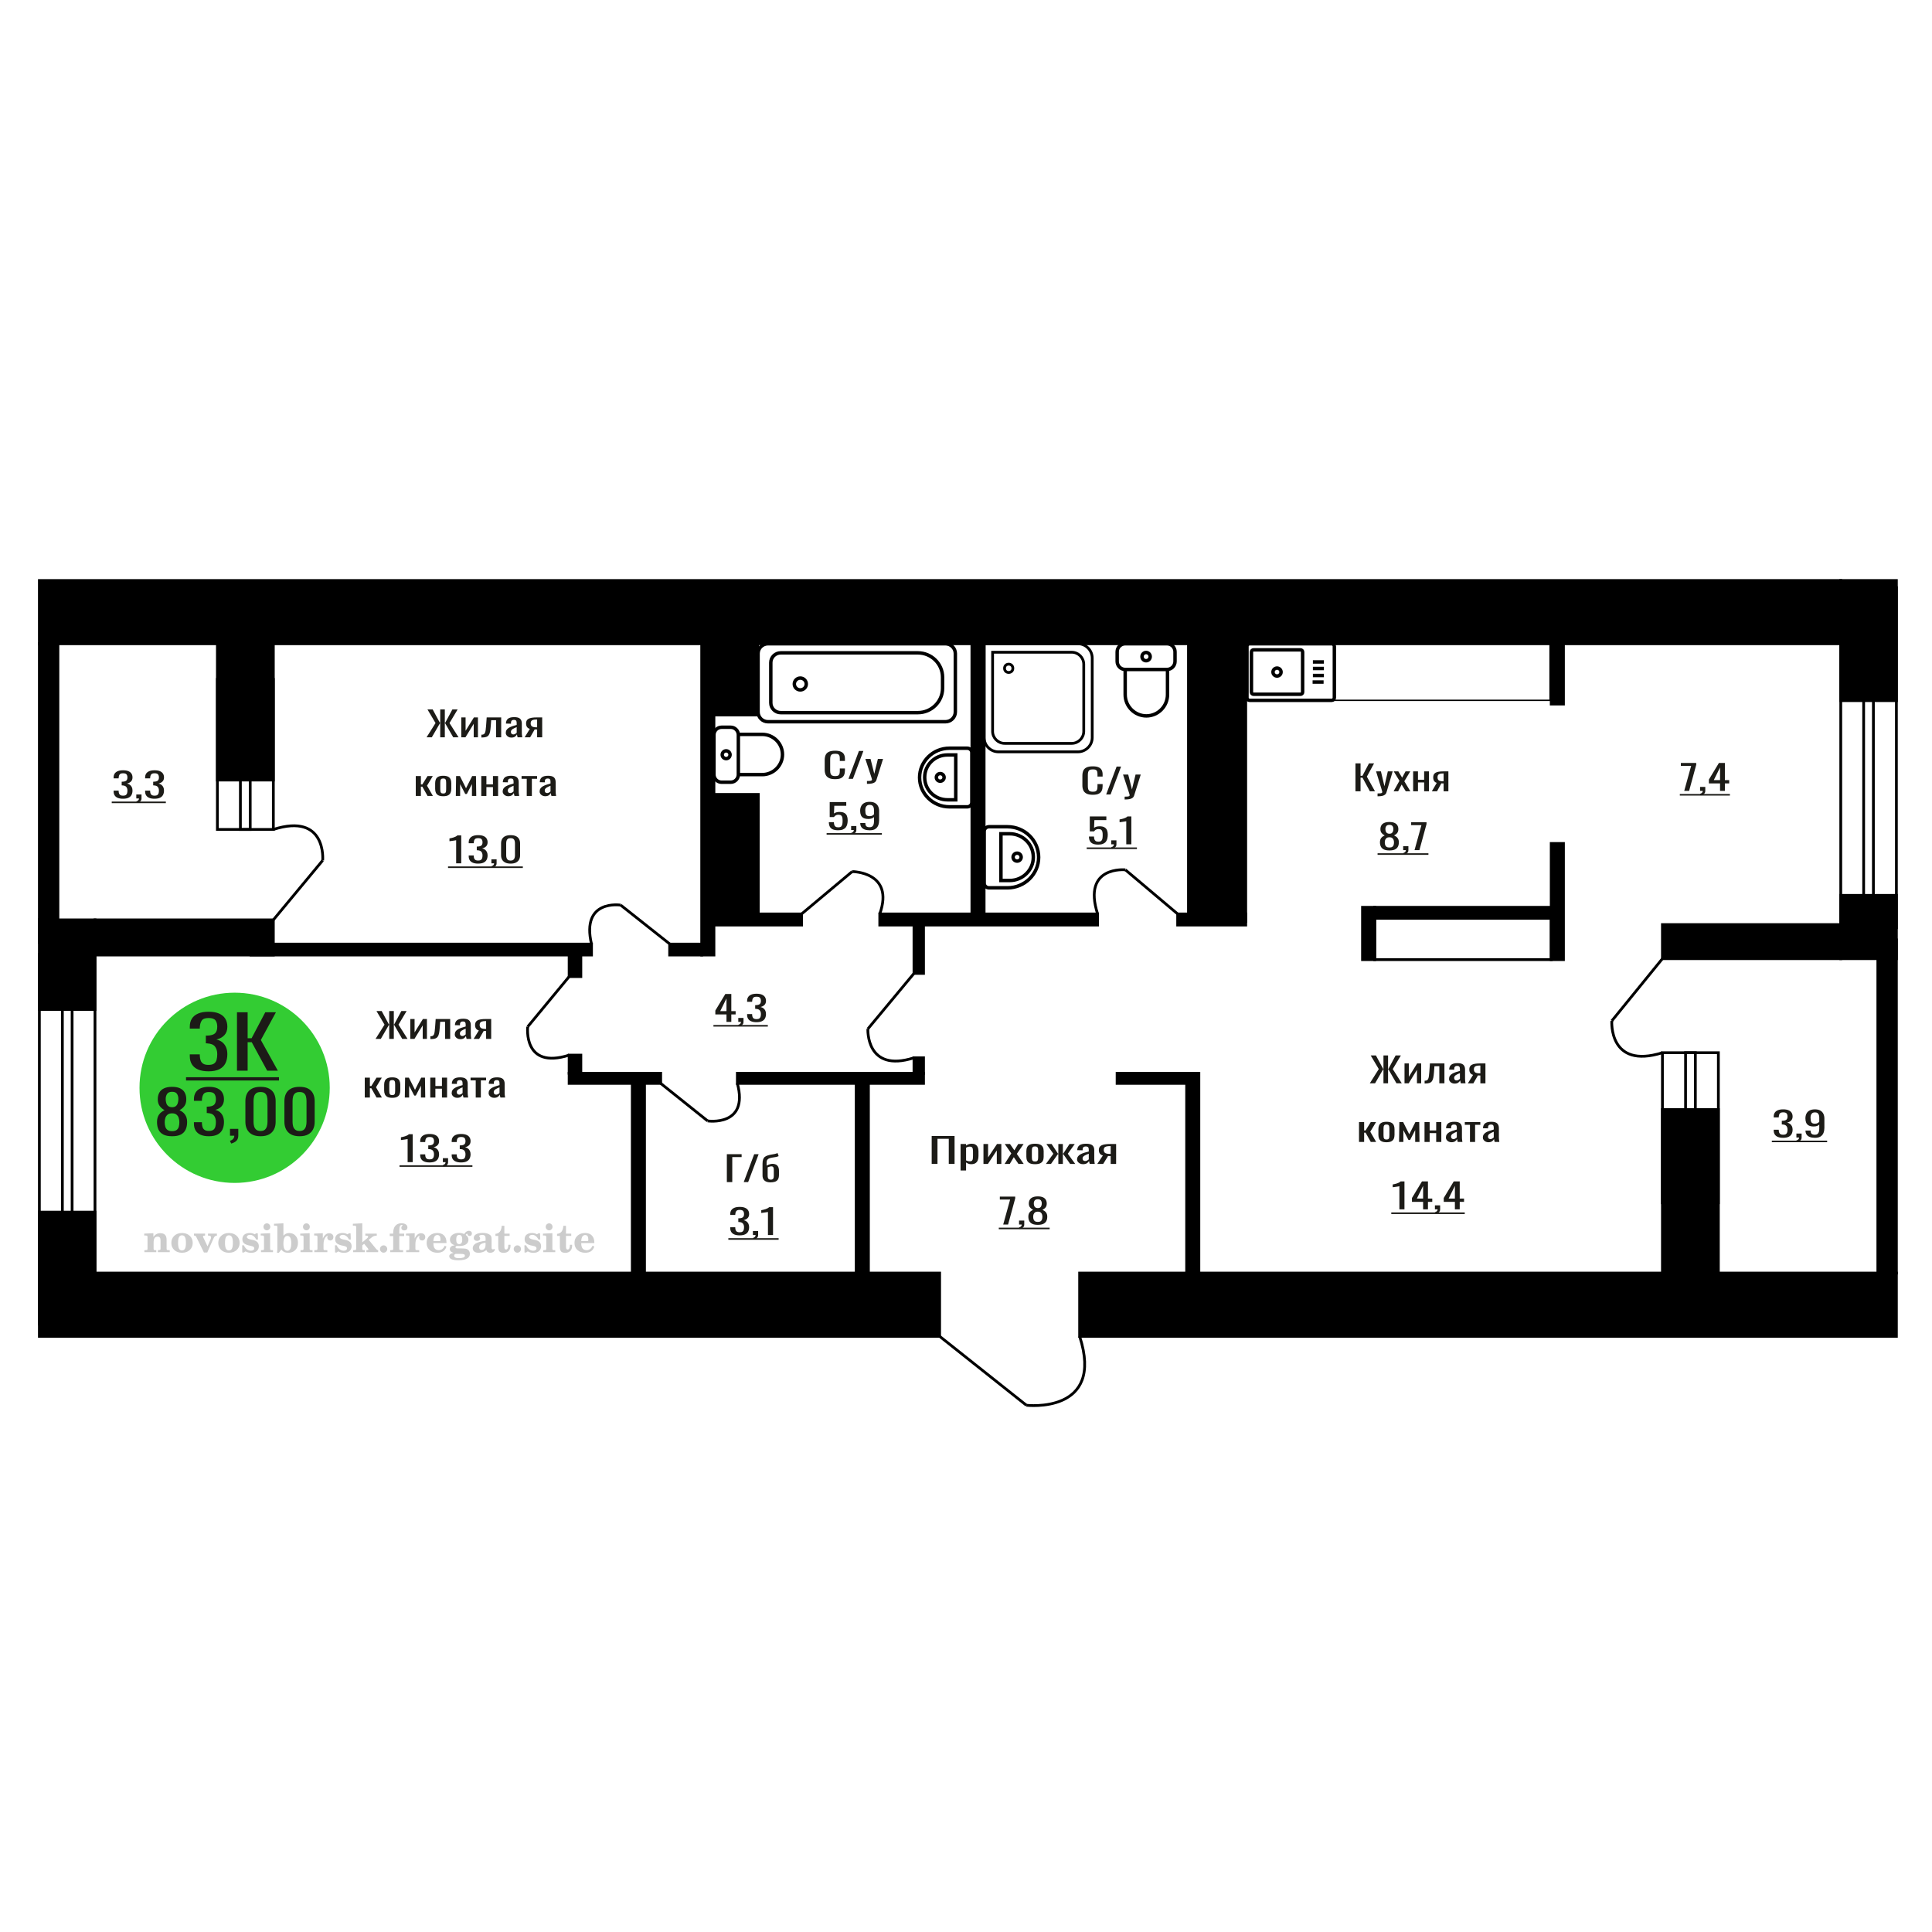 <?xml version="1.0" encoding="UTF-8"?>
<!DOCTYPE svg PUBLIC "-//W3C//DTD SVG 1.1//EN" "http://www.w3.org/Graphics/SVG/1.1/DTD/svg11.dtd">
<!-- Creator: CorelDRAW 2019 -->
<svg xmlns="http://www.w3.org/2000/svg" xml:space="preserve" width="140mm" height="140mm" version="1.1" style="shape-rendering:geometricPrecision; text-rendering:geometricPrecision; image-rendering:optimizeQuality; fill-rule:evenodd; clip-rule:evenodd"
viewBox="0 0 14000 14000"
 xmlns:xlink="http://www.w3.org/1999/xlink">
 <defs>
  <style type="text/css">
   <![CDATA[
    .str0 {stroke:black;stroke-width:25;stroke-miterlimit:22.926}
    .str1 {stroke:black;stroke-width:20;stroke-miterlimit:22.926}
    .fil1 {fill:none}
    .fil5 {fill:black}
    .fil2 {fill:#1C1B17}
    .fil4 {fill:#33CC33}
    .fil0 {fill:#1C1B17;fill-rule:nonzero}
    .fil3 {fill:#CCCCCC;fill-rule:nonzero}
   ]]>
  </style>
 </defs>
 <g id="Слой_x0020_1">
  <polygon class="fil0" points="9822.19,5733.93 9822.19,5531.73 9859.08,5531.73 9859.08,5621.6 9872.8,5621.6 9920.16,5531.73 9957.05,5531.73 9904.8,5627.84 9963.59,5733.93 9926.68,5733.93 9873.13,5635.33 9859.08,5635.33 9859.08,5733.93 "/>
  <path id="1" class="fil0" d="M9982.19 5770.13l0 -20.47c8.49,0 15.24,-0.29 20.25,-0.88 5.01,-0.58 8.59,-1.66 10.78,-3.24 2.17,-1.58 3.26,-3.79 3.26,-6.62 0,-1.5 -0.76,-4.82 -2.28,-9.98 -1.53,-5.16 -3.17,-10.65 -4.91,-16.48l-37.87 -122.82 35.27 0 25.47 107.84 24.49 -107.84 35.27 0 -45.07 152.28c-1.96,6.99 -5.54,12.52 -10.78,16.6 -5.22,4.08 -11.91,7.03 -20.08,8.86 -8.16,1.83 -18.01,2.75 -29.55,2.75l-4.25 0z"/>
  <polygon id="2" class="fil0" points="10098.45,5733.93 10140.9,5658.04 10099.43,5589.64 10132.73,5589.64 10160.49,5635.33 10184.98,5589.64 10219.27,5589.64 10176.17,5661.29 10219.92,5733.93 10186.62,5733.93 10156.9,5685 10131.43,5733.93 "/>
  <polygon id="3" class="fil0" points="10240.17,5733.93 10240.17,5589.64 10275.12,5589.64 10275.12,5650.3 10319.85,5650.3 10319.85,5589.64 10354.8,5589.64 10354.8,5733.93 10319.85,5733.93 10319.85,5669.78 10275.12,5669.78 10275.12,5733.93 "/>
  <path id="4" class="fil0" d="M10375.7 5733.93l35.6 -61.16c-6.1,-1.83 -11.06,-4.58 -14.87,-8.24 -3.8,-3.66 -6.59,-8.15 -8.33,-13.48 -1.74,-5.32 -2.6,-11.31 -2.6,-17.97 0,-7.66 1.29,-14.23 3.91,-19.72 2.62,-5.49 6.75,-9.99 12.41,-13.48 5.66,-3.5 13.18,-6.08 22.53,-7.74 9.37,-1.66 20.91,-2.5 34.62,-2.5l36.57 0 0 144.29 -34.61 0 0 -56.92c-3.48,0 -6.43,-0.04 -8.82,-0.12 -2.39,-0.08 -5.01,-0.21 -7.84,-0.37l-31.03 57.41 -37.54 0zm81.3 -72.39c0.45,0 1.15,0 2.14,0 0.98,0 1.57,0 1.79,0l0 -56.67c-0.22,0 -0.81,0 -1.79,0 -0.99,0 -1.59,0 -1.81,0 -10.23,0 -18.34,0.96 -24.32,2.87 -5.99,1.92 -10.18,4.91 -12.57,8.99 -2.41,4.08 -3.6,9.53 -3.6,16.35 0,9.49 2.78,16.56 8.34,21.22 5.54,4.66 16.15,7.07 31.82,7.24z"/>
  <polygon class="fil0" points="6751.34,8434.19 6751.34,8231.99 6917.19,8231.99 6917.19,8434.19 6875.16,8434.19 6875.16,8252.21 6793.35,8252.21 6793.35,8434.19 "/>
  <path id="1" class="fil0" d="M6960.7 8481.62l0 -191.72 39.79 0 0 11.49c4.71,-3.66 10.41,-6.83 17.1,-9.49 6.71,-2.66 14.63,-3.99 23.81,-3.99 11.16,0 20.02,1.95 26.59,5.86 6.57,3.91 11.47,8.82 14.69,14.73 3.22,5.91 5.33,11.9 6.31,17.97 1,6.08 1.49,11.28 1.49,15.61l0 34.94c0,10.16 -1.49,19.77 -4.45,28.84 -2.98,9.07 -8.37,16.39 -16.18,21.96 -7.82,5.58 -18.78,8.37 -32.92,8.37 -7.67,0 -14.49,-1.29 -20.45,-3.87 -5.95,-2.58 -11.28,-5.54 -15.99,-8.86l0 58.16 -39.79 0zm68.42 -66.4c6.95,0 11.91,-1.71 14.89,-5.12 2.96,-3.41 4.82,-8.03 5.57,-13.85 0.74,-5.83 1.11,-12.24 1.11,-19.23l0 -34.94c0,-5.99 -0.49,-11.53 -1.49,-16.6 -0.98,-5.08 -3.09,-9.12 -6.31,-12.11 -3.23,-3 -8.31,-4.49 -15.26,-4.49 -5.19,0 -10.16,0.74 -14.86,2.24 -4.71,1.5 -8.81,3.25 -12.28,5.24l0 92.37c3.73,1.83 7.94,3.37 12.65,4.62 4.71,1.24 10.04,1.87 15.98,1.87z"/>
  <polygon id="2" class="fil0" points="7126.55,8434.19 7126.55,8289.9 7160.02,8289.9 7160.02,8387.01 7224.72,8289.9 7255.96,8289.9 7255.96,8434.19 7223.23,8434.19 7223.23,8336.34 7158.91,8434.19 "/>
  <polygon id="3" class="fil0" points="7279.76,8434.19 7328.1,8358.3 7280.88,8289.9 7318.81,8289.9 7350.42,8335.59 7378.31,8289.9 7417.35,8289.9 7368.27,8361.55 7418.1,8434.19 7380.17,8434.19 7346.32,8385.26 7317.32,8434.19 "/>
  <path id="4" class="fil0" d="M7500.28 8436.19c-15.86,0 -28.38,-2.17 -37.55,-6.49 -9.18,-4.33 -15.69,-10.49 -19.53,-18.48 -3.85,-7.98 -5.77,-17.39 -5.77,-28.2l0 -41.94c0,-10.82 1.92,-20.22 5.77,-28.21 3.84,-7.99 10.35,-14.15 19.53,-18.47 9.17,-4.33 21.69,-6.49 37.55,-6.49 15.87,0 28.32,2.16 37.38,6.49 9.04,4.32 15.49,10.48 19.33,18.47 3.85,7.99 5.77,17.39 5.77,28.21l0 41.94c0,10.81 -1.92,20.22 -5.77,28.2 -3.84,7.99 -10.29,14.15 -19.33,18.48 -9.06,4.32 -21.51,6.49 -37.38,6.49zm0 -19.72c7.69,0 13.08,-1.5 16.18,-4.5 3.1,-2.99 4.96,-6.95 5.57,-11.85 0.63,-4.91 0.94,-10.03 0.94,-15.36l0 -45.18c0,-5.49 -0.31,-10.65 -0.94,-15.48 -0.61,-4.82 -2.47,-8.78 -5.57,-11.85 -3.1,-3.08 -8.49,-4.62 -16.18,-4.62 -7.69,0 -13.14,1.54 -16.36,4.62 -3.23,3.07 -5.15,7.03 -5.76,11.85 -0.63,4.83 -0.94,9.99 -0.94,15.48l0 45.18c0,5.33 0.31,10.45 0.94,15.36 0.61,4.9 2.53,8.86 5.76,11.85 3.22,3 8.67,4.5 16.36,4.5z"/>
  <polygon id="5" class="fil0" points="7579.12,8434.19 7633.03,8360.55 7582.47,8289.9 7620.39,8289.9 7666.13,8359.3 7669.11,8359.3 7669.11,8289.9 7701.84,8289.9 7701.84,8359.3 7704.8,8359.3 7750.18,8289.9 7788.1,8289.9 7737.53,8360.55 7791.45,8434.19 7754.63,8434.19 7704.8,8363.3 7701.84,8363.3 7701.84,8434.19 7669.11,8434.19 7669.11,8363.3 7665.76,8363.3 7615.93,8434.19 "/>
  <path id="6" class="fil0" d="M7847.97 8436.19c-8.43,0 -15.86,-1.63 -22.31,-4.87 -6.44,-3.25 -11.52,-7.41 -15.24,-12.48 -3.73,-5.08 -5.59,-10.45 -5.59,-16.1 0,-8.99 2.24,-16.56 6.71,-22.72 4.45,-6.16 10.59,-11.36 18.39,-15.6 7.82,-4.25 16.87,-7.95 27.16,-11.11 10.28,-3.16 21.12,-6.24 32.54,-9.24l0 -10.23c0,-5.83 -0.5,-10.65 -1.49,-14.48 -0.99,-3.83 -3.04,-6.7 -6.14,-8.61 -3.1,-1.92 -7.75,-2.87 -13.95,-2.87 -5.45,0 -9.84,0.83 -13.19,2.49 -3.36,1.67 -5.77,4.04 -7.26,7.12 -1.49,3.08 -2.23,6.7 -2.23,10.86l0 7.24 -39.42 -1c0.51,-15.98 5.96,-27.75 16.37,-35.33 10.41,-7.57 26.52,-11.35 48.34,-11.35 21.32,0 36.44,3.91 45.36,11.73 8.93,7.82 13.39,19.14 13.39,33.95l0 65.9c0,4.49 0.2,8.82 0.56,12.98 0.37,4.16 0.87,8.03 1.49,11.61 0.62,3.58 1.17,6.95 1.68,10.11l-36.45 0c-0.75,-2.66 -1.67,-6.03 -2.79,-10.11 -1.12,-4.08 -1.92,-7.78 -2.41,-11.11 -2.49,5.66 -7.26,10.94 -14.32,15.85 -7.07,4.91 -16.8,7.37 -29.2,7.37zm15.63 -22.97c3.96,0 7.69,-0.75 11.14,-2.25 3.47,-1.49 6.59,-3.2 9.31,-5.11 2.73,-1.92 4.58,-3.46 5.58,-4.62l0 -40.94c-6.2,2.33 -12.03,4.66 -17.48,6.99 -5.45,2.33 -10.23,4.78 -14.31,7.36 -4.1,2.58 -7.32,5.5 -9.67,8.74 -2.36,3.25 -3.55,6.95 -3.55,11.11 0,5.82 1.63,10.4 4.84,13.73 3.22,3.33 7.94,4.99 14.14,4.99z"/>
  <path id="7" class="fil0" d="M7951.36 8434.19l40.53 -61.16c-6.94,-1.83 -12.59,-4.58 -16.92,-8.24 -4.34,-3.66 -7.51,-8.15 -9.49,-13.48 -1.98,-5.32 -2.96,-11.31 -2.96,-17.97 0,-7.66 1.47,-14.23 4.45,-19.72 2.98,-5.49 7.69,-9.99 14.14,-13.48 6.43,-3.5 15,-6.08 25.65,-7.74 10.67,-1.66 23.8,-2.5 39.42,-2.5l41.65 0 0 144.29 -39.42 0 0 -56.92c-3.96,0 -7.31,-0.04 -10.04,-0.12 -2.73,-0.08 -5.71,-0.21 -8.92,-0.37l-35.34 57.41 -42.75 0zm92.58 -72.39c0.51,0 1.31,0 2.43,0 1.12,0 1.79,0 2.04,0l0 -56.67c-0.25,0 -0.92,0 -2.04,0 -1.12,0 -1.8,0 -2.06,0 -11.65,0 -20.88,0.96 -27.69,2.87 -6.82,1.92 -11.59,4.91 -14.32,8.99 -2.74,4.08 -4.09,9.53 -4.09,16.35 0,9.49 3.16,16.56 9.49,21.22 6.31,4.66 18.4,7.07 36.24,7.24z"/>
  <path class="fil1 str0" d="M9055.36 5074.97l594.5 0c10.67,0 19.39,-8.61 19.39,-19.13l0 -371.72c0,-10.53 -8.72,-19.14 -19.39,-19.14l-594.5 0c-10.67,0 -19.4,8.61 -19.4,19.14l0 371.72c0,10.52 8.73,19.13 19.4,19.13zm28.27 -44.15l340.43 0c8.37,0 15.21,-6.75 15.21,-15.01l0 -291.66c0,-8.26 -6.84,-15.01 -15.21,-15.01l-340.43 0c-8.37,0 -15.22,6.75 -15.22,15.01l0 291.66c0,8.26 6.85,15.01 15.22,15.01zm170.21 -131.99c16.16,0 29.25,-12.92 29.25,-28.85 0,-15.93 -13.09,-28.85 -29.25,-28.85 -16.15,0 -29.24,12.92 -29.24,28.85 0,15.93 13.09,28.85 29.24,28.85zm257.73 43.68l79.72 0m-77.5 -47.47l79.72 0m-79.72 -50.86l79.72 0m-79.72 -47.48l79.72 0"/>
  <path class="fil1 str0" d="M7131.36 6399.16l0 -373.89c0,-18.93 15.76,-34.41 35.02,-34.41l134.78 0c123.9,0 225.27,99.61 225.27,221.35l0 0.01c0,121.75 -101.37,221.36 -225.27,221.36l-134.78 0c-19.26,0 -35.02,-15.49 -35.02,-34.42zm121.88 -18.72l0 -338.6 63.48 0c94.07,0 171.04,75.63 171.04,168.06l0 2.48c0,92.43 -76.97,168.06 -171.04,168.06l-63.48 0zm87.95 -169.3c0,-15.9 13.13,-28.8 29.31,-28.8 16.19,0 29.31,12.9 29.31,28.8 0,15.91 -13.12,28.8 -29.31,28.8 -16.18,0 -29.31,-12.89 -29.31,-28.8z"/>
  <polygon class="fil0" points="7269.61,8873.38 7319.79,8692.15 7245.2,8692.15 7245.2,8671.18 7356.57,8671.18 7356.57,8684.16 7305.01,8873.38 "/>
  <path id="1" class="fil0" d="M7389.92 8906.08l-5.84 -11.48c6.18,-1.5 11.04,-4.12 14.59,-7.86 3.56,-3.75 5.33,-8.2 5.33,-13.36l-19.59 0 0 -28.71 37.81 0 0 28.21c0,8.82 -2.63,15.85 -7.9,21.09 -5.28,5.25 -13.4,9.28 -24.4,12.11z"/>
  <path id="2" class="fil0" d="M7520.54 8875.63c-16.73,0 -30.15,-2.42 -40.23,-7.24 -10.08,-4.83 -17.36,-11.69 -21.82,-20.6 -4.48,-8.9 -6.71,-19.34 -6.71,-31.33 0,-6.82 0.8,-12.81 2.41,-17.97 1.6,-5.16 3.95,-9.69 7.05,-13.6 3.09,-3.91 6.76,-7.33 10.99,-10.24 4.24,-2.91 8.88,-5.53 13.92,-7.86 -9.15,-4.5 -16.6,-10.36 -22.33,-17.6 -5.73,-7.24 -8.59,-16.43 -8.59,-27.59 0,-10.65 2.28,-19.88 6.87,-27.7 4.58,-7.83 11.74,-13.86 21.48,-18.1 9.75,-4.25 22.06,-6.37 36.96,-6.37 14.88,0 27.09,2.12 36.6,6.37 9.51,4.24 16.56,10.27 21.15,18.1 4.57,7.82 6.87,17.05 6.87,27.7 0,11.32 -2.81,20.56 -8.43,27.71 -5.62,7.16 -13.12,12.98 -22.51,17.48 5.04,2.33 9.68,4.95 13.92,7.86 4.24,2.91 7.9,6.33 11,10.24 3.1,3.91 5.49,8.44 7.22,13.6 1.72,5.16 2.57,11.15 2.57,17.97 0,11.99 -2.23,22.43 -6.69,31.33 -4.48,8.91 -11.69,15.77 -21.66,20.6 -9.97,4.82 -23.31,7.24 -40.04,7.24zm0 -21.22c8.93,0 15.8,-1.67 20.62,-4.99 4.81,-3.33 8.07,-7.83 9.79,-13.48 1.72,-5.66 2.58,-11.99 2.58,-18.98 0,-6.32 -0.98,-12.27 -2.92,-17.84 -1.94,-5.58 -5.33,-10.16 -10.14,-13.73 -4.82,-3.58 -11.45,-5.37 -19.93,-5.37 -8.49,0 -15.19,1.75 -20.12,5.24 -4.92,3.5 -8.42,8.03 -10.48,13.61 -2.07,5.57 -3.1,11.6 -3.1,18.09 0,6.99 0.92,13.32 2.75,18.98 1.84,5.65 5.22,10.15 10.14,13.48 4.93,3.32 11.87,4.99 20.81,4.99zm0 -99.85c7.79,-0.17 13.68,-1.92 17.69,-5.25 4.02,-3.32 6.82,-7.61 8.43,-12.85 1.59,-5.24 2.41,-10.69 2.41,-16.35 0,-8.32 -2.07,-15.4 -6.2,-21.22 -4.12,-5.83 -11.57,-8.74 -22.33,-8.74 -10.77,0 -18.35,2.91 -22.7,8.74 -4.35,5.82 -6.52,12.9 -6.52,21.22 0,5.66 0.79,11.11 2.41,16.35 1.59,5.24 4.51,9.53 8.75,12.85 4.24,3.33 10.26,5.08 18.06,5.25z"/>
  <polygon id="3" class="fil2" points="7237.64,8896.07 7606.13,8896.07 7606.13,8907.42 7237.64,8907.42 "/>
  <path class="fil1 str1" d="M7437.72 10183.06c0,0 570.35,66.98 385.7,-499.54"/>
  <line class="fil1 str1" x1="6808.91" y1="9683.52" x2="7437.72" y2= "10183.06" />
  <path class="fil0" d="M10068.34 6162.67c-16.73,0 -30.15,-2.42 -40.23,-7.24 -10.07,-4.83 -17.36,-11.69 -21.82,-20.6 -4.48,-8.9 -6.71,-19.34 -6.71,-31.33 0,-6.82 0.8,-12.81 2.41,-17.97 1.6,-5.16 3.96,-9.69 7.05,-13.6 3.09,-3.91 6.76,-7.33 10.99,-10.24 4.24,-2.91 8.88,-5.53 13.92,-7.86 -9.15,-4.5 -16.6,-10.36 -22.33,-17.6 -5.73,-7.24 -8.59,-16.43 -8.59,-27.59 0,-10.65 2.28,-19.88 6.87,-27.7 4.58,-7.83 11.74,-13.86 21.48,-18.1 9.75,-4.25 22.06,-6.37 36.96,-6.37 14.88,0 27.09,2.12 36.6,6.37 9.51,4.24 16.56,10.27 21.15,18.1 4.57,7.82 6.87,17.05 6.87,27.7 0,11.32 -2.81,20.56 -8.43,27.71 -5.62,7.16 -13.12,12.98 -22.51,17.48 5.04,2.33 9.68,4.95 13.92,7.86 4.24,2.91 7.9,6.33 11,10.24 3.1,3.91 5.49,8.44 7.22,13.6 1.72,5.16 2.57,11.15 2.57,17.97 0,11.99 -2.23,22.43 -6.69,31.33 -4.48,8.91 -11.69,15.77 -21.66,20.6 -9.97,4.82 -23.31,7.24 -40.04,7.24zm0 -21.22c8.93,0 15.8,-1.67 20.62,-4.99 4.81,-3.33 8.07,-7.83 9.79,-13.48 1.72,-5.66 2.58,-11.99 2.58,-18.98 0,-6.32 -0.98,-12.27 -2.92,-17.84 -1.94,-5.58 -5.33,-10.16 -10.14,-13.73 -4.81,-3.58 -11.45,-5.37 -19.93,-5.37 -8.49,0 -15.19,1.75 -20.12,5.24 -4.92,3.5 -8.41,8.03 -10.48,13.61 -2.07,5.57 -3.1,11.6 -3.1,18.09 0,6.99 0.92,13.32 2.76,18.98 1.83,5.65 5.21,10.15 10.13,13.48 4.93,3.32 11.87,4.99 20.81,4.99zm0 -99.85c7.79,-0.17 13.68,-1.92 17.69,-5.25 4.02,-3.32 6.82,-7.61 8.43,-12.85 1.59,-5.24 2.41,-10.69 2.41,-16.35 0,-8.32 -2.07,-15.4 -6.2,-21.22 -4.12,-5.83 -11.57,-8.74 -22.33,-8.74 -10.77,0 -18.35,2.91 -22.7,8.74 -4.35,5.82 -6.52,12.9 -6.52,21.22 0,5.66 0.8,11.11 2.41,16.35 1.59,5.24 4.51,9.53 8.75,12.85 4.24,3.33 10.26,5.08 18.06,5.25z"/>
  <path id="1" class="fil0" d="M10173.52 6193.12l-5.83 -11.48c6.18,-1.5 11.04,-4.12 14.59,-7.86 3.55,-3.75 5.33,-8.2 5.33,-13.36l-19.59 0 0 -28.71 37.81 0 0 28.21c0,8.82 -2.63,15.85 -7.91,21.09 -5.27,5.25 -13.39,9.28 -24.4,12.11z"/>
  <polygon id="2" class="fil0" points="10250.18,6160.42 10300.36,5979.19 10225.77,5979.19 10225.77,5958.22 10337.14,5958.22 10337.14,5971.2 10285.58,6160.42 "/>
  <polygon id="3" class="fil2" points="9982.4,6183.11 10350.89,6183.11 10350.89,6194.46 9982.4,6194.46 "/>
  <path class="fil0" d="M6051.86 5646.11c-19.92,0 -35.38,-3 -46.38,-8.99 -11.01,-5.99 -18.65,-14.06 -22.94,-24.21 -4.28,-10.16 -6.43,-21.47 -6.43,-33.95l0 -71.4c0,-13.64 2.15,-25.54 6.43,-35.7 4.29,-10.15 11.93,-18.01 22.94,-23.59 11,-5.57 26.46,-8.36 46.38,-8.36 17.61,0 31.57,2.33 41.87,6.99 10.32,4.66 17.72,11.32 22.25,19.97 4.51,8.66 6.77,19.06 6.77,31.21l0 15.97 -37.17 0 0 -14.23c0,-7.49 -0.53,-14.1 -1.58,-19.84 -1.04,-5.74 -3.88,-10.2 -8.5,-13.36 -4.64,-3.16 -12.4,-4.74 -23.29,-4.74 -11.12,0 -19.22,1.71 -24.32,5.12 -5.09,3.41 -8.4,8.23 -9.91,14.48 -1.5,6.24 -2.25,13.52 -2.25,21.84l0 80.13c0,10.15 1.15,18.18 3.48,24.09 2.31,5.91 6.14,10.11 11.45,12.61 5.33,2.49 12.52,3.74 21.55,3.74 10.66,0 18.3,-1.71 22.94,-5.12 4.64,-3.41 7.53,-8.11 8.69,-14.1 1.15,-5.99 1.74,-12.98 1.74,-20.97l0 -14.98 37.17 0 0 14.98c0,12.31 -2.08,23.17 -6.26,32.58 -4.16,9.4 -11.34,16.72 -21.53,21.96 -10.21,5.25 -24.56,7.87 -43.1,7.87z"/>
  <polygon id="1" class="fil0" points="6148.46,5643.86 6224.21,5441.66 6256.52,5441.66 6180.44,5643.86 "/>
  <path id="2" class="fil0" d="M6282.23 5680.06l0 -20.47c9.04,0 16.22,-0.29 21.55,-0.88 5.33,-0.58 9.14,-1.66 11.47,-3.24 2.31,-1.58 3.46,-3.79 3.46,-6.62 0,-1.5 -0.8,-4.82 -2.42,-9.98 -1.63,-5.16 -3.37,-10.65 -5.22,-16.48l-40.29 -122.82 37.52 0 27.1 107.84 26.06 -107.84 37.53 0 -47.95 152.28c-2.09,6.99 -5.91,12.52 -11.47,16.6 -5.56,4.08 -12.68,7.03 -21.37,8.86 -8.69,1.83 -19.17,2.75 -31.44,2.75l-4.53 0z"/>
  <path class="fil0" d="M6073.48 6016.37c-16.73,0 -30.02,-2.33 -39.88,-6.99 -9.85,-4.66 -16.9,-11.4 -21.14,-20.22 -4.24,-8.82 -6.36,-19.31 -6.36,-31.46l36.78 0c0,6 0.69,11.86 2.07,17.6 1.37,5.74 4.29,10.49 8.77,14.23 4.46,3.75 11.27,5.62 20.44,5.62 10.08,0 17.3,-2.12 21.66,-6.37 4.36,-4.24 7.11,-9.98 8.25,-17.22 1.15,-7.24 1.72,-15.44 1.72,-24.59 0,-9.15 -0.68,-16.93 -2.06,-23.34 -1.38,-6.41 -4.24,-11.32 -8.59,-14.73 -4.37,-3.41 -11.24,-5.12 -20.63,-5.12 -7.56,0 -13.98,1.71 -19.25,5.12 -5.28,3.41 -9.17,7.28 -11.69,11.61l-31.27 0 0 -108.34 119.96 0 0 26.71 -86.63 0 -2.41 55.92c4.59,-3.5 10.26,-6.24 17.02,-8.24 6.76,-2 14.5,-3 23.21,-3 15.11,0 26.98,2.58 35.58,7.74 8.59,5.16 14.66,12.23 18.21,21.22 3.56,8.99 5.33,19.31 5.33,30.96 0,10.31 -1.03,19.92 -3.1,28.83 -2.06,8.9 -5.67,16.64 -10.82,23.21 -5.16,6.58 -12.21,11.69 -21.15,15.36 -8.94,3.66 -20.27,5.49 -34.02,5.49z"/>
  <path id="1" class="fil0" d="M6173.16 6047.07l-5.84 -11.48c6.18,-1.5 11.04,-4.12 14.59,-7.86 3.56,-3.75 5.33,-8.2 5.33,-13.36l-19.59 0 0 -28.71 37.81 0 0 28.21c0,8.82 -2.63,15.85 -7.9,21.09 -5.28,5.25 -13.4,9.28 -24.4,12.11z"/>
  <path id="2" class="fil0" d="M6302.05 6016.62c-14.44,0 -26.75,-1.96 -36.95,-5.87 -10.19,-3.91 -17.93,-9.61 -23.21,-17.1 -5.26,-7.49 -8.01,-16.56 -8.24,-27.21 0,-0.33 0,-0.71 0,-1.12 0,-0.42 0,-0.79 0,-1.13l36.78 0c0,9.66 2.17,17.1 6.54,22.35 4.35,5.24 12.83,7.86 25.43,7.86 6.87,0 12.6,-1.54 17.18,-4.62 4.59,-3.08 8.03,-7.82 10.32,-14.23 2.28,-6.4 3.44,-14.52 3.44,-24.34l0 -30.7c-3.44,4.16 -8.54,7.53 -15.3,10.11 -6.76,2.58 -15.19,3.87 -25.27,3.87 -15.35,0 -27.38,-2.46 -36.09,-7.37 -8.71,-4.91 -14.84,-11.73 -18.39,-20.47 -3.56,-8.73 -5.33,-18.93 -5.33,-30.58 0,-12.31 2.3,-23.42 6.88,-33.32 4.57,-9.9 11.97,-17.77 22.17,-23.59 10.19,-5.83 23.55,-8.74 40.04,-8.74 16.05,0 29.1,2.96 39.19,8.86 10.08,5.91 17.48,13.86 22.17,23.84 4.7,9.99 7.05,21.14 7.05,33.45l0 67.9c0,12.98 -2.06,24.97 -6.19,35.95 -4.12,10.98 -11.12,19.76 -20.98,26.34 -9.84,6.57 -23.6,9.86 -41.24,9.86zm0 -102.35c8.02,0 14.56,-1.46 19.6,-4.37 5.04,-2.91 8.94,-6.12 11.69,-9.61l0 -29.96c0,-6.99 -0.92,-13.35 -2.75,-19.09 -1.84,-5.74 -5.04,-10.32 -9.63,-13.73 -4.59,-3.41 -10.89,-5.12 -18.91,-5.12 -8.02,0 -14.37,1.75 -19.08,5.24 -4.7,3.5 -8.01,8.03 -9.96,13.61 -1.95,5.57 -2.93,11.69 -2.93,18.34 0,7.99 0.52,15.4 1.56,22.22 1.03,6.82 3.77,12.28 8.25,16.35 4.46,4.08 11.85,6.12 22.16,6.12z"/>
  <polygon id="3" class="fil2" points="5989.95,6037.06 6390.39,6037.06 6390.39,6048.41 5989.95,6048.41 "/>
  <polygon id="4" class="fil2" points="6390.39,6037.06 6390.39,6037.06 6390.39,6048.41 6390.39,6048.41 "/>
  <path class="fil3" d="M1046.21 9073.38l0 -14.11 13.22 -0.28c3.86,-0.29 6.44,-1.13 7.71,-2.54 1.27,-1.41 1.93,-4.05 1.93,-7.91l0 -84.43c0,-4.56 -0.99,-7.52 -3.01,-9.03 -2.02,-1.46 -6.21,-2.21 -12.56,-2.21 -0.84,0 -2.21,0.05 -4.09,0.14 -1.88,0.1 -3.29,0.14 -4.33,0.14l0 -13.82 66.37 -3.11 0 27.05c6.78,-9.32 14.21,-16.14 22.25,-20.51 8.04,-4.38 17.26,-6.54 27.61,-6.54 15.66,0 27.24,4 34.76,12 7.53,7.99 11.29,20.27 11.29,36.83l0 63.49c0,3.86 0.66,6.5 1.98,7.95 1.36,1.51 3.9,2.31 7.66,2.5l13.22 0.28 0 14.11 -86.08 0 0 -14.11 9.69 -0.71c3.86,-0.18 6.4,-0.98 7.62,-2.4 1.27,-1.41 1.88,-4.04 1.88,-7.9l0 -58.98c0,-9.79 -1.69,-16.93 -5.03,-21.31 -3.34,-4.42 -8.75,-6.63 -16.18,-6.63 -10.16,0 -17.54,3.48 -22.15,10.49 -4.57,6.96 -6.87,18.44 -6.87,34.43l0 42.28c0,3.86 0.66,6.5 1.93,7.91 1.27,1.41 3.81,2.25 7.66,2.54l9.88 0.28 0 14.11 -86.36 0z"/>
  <path id="1" class="fil3" d="M1241.56 9006.54c0,-21.12 7.19,-38.33 21.54,-51.69 14.39,-13.36 33.02,-20.04 55.88,-20.04 22.67,0 41.25,6.68 55.74,20.08 14.53,13.41 21.78,30.63 21.78,51.65 0,21.03 -7.2,38.19 -21.55,51.46 -14.39,13.26 -33.02,19.9 -55.97,19.9 -22.95,0 -41.63,-6.64 -55.93,-19.85 -14.34,-13.22 -21.49,-30.39 -21.49,-51.51zm48.82 0c0,18.96 2.26,32.79 6.77,41.53 4.52,8.8 11.67,13.17 21.55,13.17 9.92,0 17.17,-4.37 21.77,-13.17 4.61,-8.74 6.92,-22.57 6.92,-41.53 0,-19.19 -2.26,-33.16 -6.82,-41.91 -4.56,-8.79 -11.76,-13.17 -21.59,-13.17 -9.97,0 -17.22,4.38 -21.78,13.17 -4.56,8.75 -6.82,22.72 -6.82,41.91z"/>
  <path id="2" class="fil3" d="M1422.97 8964.73c-2.11,-4.57 -4.33,-7.62 -6.58,-9.08 -2.31,-1.46 -5.6,-2.21 -9.83,-2.21l-1.09 0 0 -14.4 80.53 0 0 14.4 -6.07 0.56c-3.2,0.28 -5.5,0.85 -6.91,1.79 -1.36,0.89 -2.07,2.3 -2.07,4.14 0,0.8 0.33,2.11 0.89,3.85 0.61,1.74 1.37,3.53 2.31,5.37l29.63 62.46 23.14 -53.62c0.76,-1.83 1.32,-3.9 1.79,-6.16 0.47,-2.26 0.71,-4.24 0.71,-5.98 0,-3.48 -1.32,-6.3 -3.96,-8.37 -2.58,-2.02 -6.25,-3.2 -10.95,-3.48l-7.44 -0.56 0 -14.4 64.63 0 0 14.96c-6.07,0.28 -10.77,1.69 -14.11,4.28 -3.39,2.54 -6.73,7.62 -10.16,15.15l-45.72 102.77 -23.99 0 -54.75 -111.47z"/>
  <path id="3" class="fil3" d="M1581.63 9006.54c0,-21.12 7.19,-38.33 21.54,-51.69 14.39,-13.36 33.02,-20.04 55.88,-20.04 22.67,0 41.25,6.68 55.74,20.08 14.53,13.41 21.78,30.63 21.78,51.65 0,21.03 -7.2,38.19 -21.55,51.46 -14.39,13.26 -33.02,19.9 -55.97,19.9 -22.95,0 -41.63,-6.64 -55.93,-19.85 -14.34,-13.22 -21.49,-30.39 -21.49,-51.51zm48.82 0c0,18.96 2.26,32.79 6.77,41.53 4.52,8.8 11.67,13.17 21.55,13.17 9.92,0 17.17,-4.37 21.77,-13.17 4.61,-8.74 6.92,-22.57 6.92,-41.53 0,-19.19 -2.26,-33.16 -6.82,-41.91 -4.56,-8.79 -11.76,-13.17 -21.59,-13.17 -9.97,0 -17.22,4.38 -21.78,13.17 -4.56,8.75 -6.82,22.72 -6.82,41.91z"/>
  <path id="4" class="fil3" d="M1754.86 9023.71l12.18 0c5.79,12.79 13.12,22.58 22.01,29.35 8.94,6.77 18.87,10.16 29.87,10.16 7.2,0 12.89,-1.6 17.08,-4.75 4.23,-3.2 6.35,-7.43 6.35,-12.79 0,-4.8 -1.84,-8.47 -5.55,-11.06 -3.72,-2.59 -11.62,-5.13 -23.76,-7.62 -20.84,-4 -35.51,-9.64 -44.02,-16.84 -8.52,-7.19 -12.75,-17.26 -12.75,-30.19 0,-14.35 4.75,-25.45 14.25,-33.31 9.5,-7.9 23,-11.85 40.45,-11.85 6.49,0 12.7,0.8 18.49,2.45 5.83,1.64 11.15,3.99 15.94,7.1l11.06 -7.57 11.61 0 1.37 45.15 -13.27 0c-4.93,-10.58 -11.33,-18.91 -19.14,-24.88 -7.81,-5.98 -16.18,-8.99 -25.16,-8.99 -6.82,0 -12.37,1.51 -16.65,4.57 -4.33,3.05 -6.5,6.86 -6.5,11.47 0,8.75 11.15,15.1 33.4,19.05 2.68,0.47 4.75,0.85 6.21,1.13 15.71,2.92 27.56,8.23 35.46,15.95 7.91,7.71 11.86,17.73 11.86,30.01 0,14.81 -4.99,26.53 -14.96,35.18 -9.97,8.7 -23.57,13.03 -40.83,13.03 -7.71,0 -15.05,-0.89 -21.92,-2.73 -6.91,-1.83 -13.12,-4.47 -18.76,-7.95l-12.14 8.42 -11.34 0 -0.84 -52.49z"/>
  <path id="5" class="fil3" d="M1909.18 8889.94c0,-7.01 2.4,-12.94 7.25,-17.78 4.84,-4.89 10.67,-7.34 17.59,-7.34 6.63,0 12.37,2.45 17.26,7.38 4.85,4.94 7.29,10.82 7.29,17.74 0,6.91 -2.4,12.84 -7.24,17.87 -4.85,5.03 -10.59,7.53 -17.31,7.53 -6.92,0 -12.75,-2.45 -17.59,-7.39 -4.85,-4.94 -7.25,-10.91 -7.25,-18.01zm48.26 158.56c0,3.95 0.66,6.68 1.93,8.09 1.32,1.41 3.91,2.21 7.76,2.4l11.2 0.28 0 14.11 -87.21 0 0 -14.11 12.28 -0.28c3.81,-0.19 6.39,-0.99 7.71,-2.5 1.37,-1.45 2.02,-4.14 2.02,-7.99l0 -84.48c0,-4.47 -0.98,-7.48 -3.01,-8.94 -2.02,-1.46 -6.16,-2.21 -12.41,-2.21 -0.85,0 -2.17,0.05 -4.1,0.14 -1.88,0.1 -3.34,0.14 -4.46,0.14l0 -13.82 68.29 -3.11 0 112.28z"/>
  <path id="6" class="fil3" d="M2082.18 8955.98c-9.59,0 -16.74,4.75 -21.4,14.25 -4.7,9.55 -7.05,23.99 -7.05,43.37 0,16.27 2.39,28.64 7.24,37.16 4.84,8.51 11.9,12.74 21.21,12.74 9.64,0 16.75,-4.47 21.36,-13.45 4.61,-8.94 6.91,-22.81 6.91,-41.53 0,-17.69 -2.35,-30.81 -7.05,-39.51 -4.66,-8.71 -11.76,-13.03 -21.22,-13.03zm-74.97 121.92c0.94,-5.32 1.64,-10.59 2.07,-15.81 0.47,-5.22 0.7,-10.58 0.7,-16.09l0 -153.48c0,-4.42 -0.99,-7.38 -2.92,-8.84 -1.92,-1.46 -6.02,-2.21 -12.22,-2.21 -0.85,0 -2.26,0.05 -4.29,0.14 -2.02,0.1 -3.66,0.14 -4.84,0.14l0 -13.83 68.02 -3.38 0 89.79c5.78,-6.58 12.08,-11.43 18.86,-14.58 6.82,-3.11 14.44,-4.66 22.9,-4.66 19.01,0 34.39,6.49 46.15,19.48 11.76,12.98 17.64,30 17.64,51.03 0,21.87 -6.5,39.42 -19.43,52.68 -12.94,13.27 -29.96,19.9 -51.13,19.9 -11.19,0 -20.93,-1.98 -29.26,-5.93 -8.32,-3.9 -15.24,-9.83 -20.74,-17.73l-18.01 23.38 -13.5 0z"/>
  <path id="7" class="fil3" d="M2195.68 8889.94c0,-7.01 2.4,-12.94 7.25,-17.78 4.84,-4.89 10.67,-7.34 17.59,-7.34 6.63,0 12.37,2.45 17.26,7.38 4.85,4.94 7.29,10.82 7.29,17.74 0,6.91 -2.4,12.84 -7.24,17.87 -4.85,5.03 -10.59,7.53 -17.31,7.53 -6.92,0 -12.75,-2.45 -17.59,-7.39 -4.85,-4.94 -7.25,-10.91 -7.25,-18.01zm48.26 158.56c0,3.95 0.66,6.68 1.93,8.09 1.32,1.41 3.91,2.21 7.76,2.4l11.2 0.28 0 14.11 -87.21 0 0 -14.11 12.28 -0.28c3.81,-0.19 6.39,-0.99 7.71,-2.5 1.37,-1.45 2.02,-4.14 2.02,-7.99l0 -84.48c0,-4.47 -0.98,-7.48 -3.01,-8.94 -2.02,-1.46 -6.16,-2.21 -12.41,-2.21 -0.85,0 -2.17,0.05 -4.1,0.14 -1.88,0.1 -3.34,0.14 -4.46,0.14l0 -13.82 68.29 -3.11 0 112.28z"/>
  <path id="8" class="fil3" d="M2277.57 9073.38l0 -14.11 13.22 -0.28c3.86,-0.29 6.44,-1.13 7.71,-2.54 1.27,-1.41 1.93,-4.05 1.93,-7.91l0 -84.47c0,-4.52 -0.99,-7.53 -3.01,-8.99 -2.02,-1.46 -6.21,-2.21 -12.56,-2.21 -0.84,0 -2.21,0.05 -4.09,0.14 -1.88,0.1 -3.29,0.14 -4.33,0.14l0 -13.82 62.89 -3.11 0 38.85c5.55,-12.74 12.14,-22.39 19.9,-28.88 7.71,-6.44 16.41,-9.69 26.15,-9.69 9.03,0 16.37,2.54 22.01,7.58 5.65,5.08 8.47,11.52 8.47,19.42 0,7.72 -2.07,13.88 -6.26,18.53 -4.18,4.66 -9.69,6.97 -16.51,6.97 -6.35,0 -11.52,-2.03 -15.52,-6.12 -4,-4.09 -6.02,-9.41 -6.02,-15.94 0,-2.59 0.42,-4.94 1.27,-7.15 0.8,-2.21 2.12,-4.33 3.86,-6.35 -10.49,3.38 -18.44,10.67 -23.94,21.77 -5.51,11.11 -8.28,25.59 -8.28,43.42l0 29.91c0,3.86 0.66,6.5 1.97,7.95 1.37,1.51 3.91,2.31 7.67,2.5l18.02 0.28 0 14.11 -94.55 0z"/>
  <path id="9" class="fil3" d="M2427.2 9023.71l12.18 0c5.79,12.79 13.12,22.58 22.01,29.35 8.94,6.77 18.87,10.16 29.87,10.16 7.2,0 12.89,-1.6 17.08,-4.75 4.23,-3.2 6.35,-7.43 6.35,-12.79 0,-4.8 -1.84,-8.47 -5.55,-11.06 -3.72,-2.59 -11.62,-5.13 -23.76,-7.62 -20.84,-4 -35.51,-9.64 -44.02,-16.84 -8.52,-7.19 -12.75,-17.26 -12.75,-30.19 0,-14.35 4.75,-25.45 14.25,-33.31 9.5,-7.9 23,-11.85 40.45,-11.85 6.49,0 12.7,0.8 18.49,2.45 5.83,1.64 11.15,3.99 15.94,7.1l11.06 -7.57 11.61 0 1.37 45.15 -13.27 0c-4.93,-10.58 -11.33,-18.91 -19.14,-24.88 -7.81,-5.98 -16.18,-8.99 -25.16,-8.99 -6.82,0 -12.37,1.51 -16.65,4.57 -4.33,3.05 -6.5,6.86 -6.5,11.47 0,8.75 11.15,15.1 33.4,19.05 2.68,0.47 4.75,0.85 6.21,1.13 15.71,2.92 27.56,8.23 35.46,15.95 7.91,7.71 11.86,17.73 11.86,30.01 0,14.81 -4.99,26.53 -14.96,35.18 -9.97,8.7 -23.57,13.03 -40.83,13.03 -7.71,0 -15.05,-0.89 -21.92,-2.73 -6.91,-1.83 -13.12,-4.47 -18.76,-7.95l-12.14 8.42 -11.34 0 -0.84 -52.49z"/>
  <path id="10" class="fil3" d="M2580.96 8892.48c0,-4.38 -0.94,-7.34 -2.82,-8.8 -1.88,-1.46 -5.93,-2.21 -12.14,-2.21 -0.7,0 -2.12,0.05 -4.19,0.14 -2.02,0.1 -3.66,0.14 -4.84,0.14l0 -13.83 68.3 -3.38 0 137.96 33.91 -28.51c2.96,-2.4 5.13,-4.56 6.54,-6.54 1.46,-1.97 2.16,-3.85 2.16,-5.59 0,-2.78 -1.31,-4.8 -3.95,-6.12 -2.59,-1.36 -6.54,-2.02 -11.76,-2.02 -0.47,0 -1.27,0.05 -2.35,0.14 -1.08,0.09 -1.93,0.14 -2.49,0.14l0 -14.67 82.92 0 0 14.67c-7.15,0 -13.59,0.94 -19.33,2.82 -5.74,1.88 -11.15,4.89 -16.18,9.03l-22.86 18.35 52.73 64.86c2.82,3.58 5.45,6.21 7.81,7.81 2.4,1.6 4.89,2.4 7.43,2.4l0.56 0 0 14.11 -85.51 0 0 -14.11 6.77 -0.28c2.59,-0.19 4.52,-0.76 5.93,-1.7 1.36,-0.98 2.07,-2.3 2.07,-3.95 0,-1.55 -1.27,-3.9 -3.72,-7.01 -0.65,-0.84 -1.12,-1.45 -1.41,-1.78l-25.73 -31.28 -13.54 11 0 24.27c0,3.86 0.66,6.5 1.93,7.95 1.27,1.51 3.85,2.31 7.71,2.5l9.27 0.28 0 14.11 -85.23 0 0 -14.11 12.23 -0.28c3.76,-0.19 6.35,-0.99 7.71,-2.5 1.36,-1.45 2.07,-4.09 2.07,-7.95l0 -156.06z"/>
  <path id="11" class="fil3" d="M2779.69 9024.27c7.15,0 13.35,2.59 18.58,7.81 5.22,5.18 7.85,11.38 7.85,18.63 0,7.29 -2.59,13.54 -7.81,18.77 -5.17,5.22 -11.38,7.85 -18.62,7.85 -7.2,0 -13.36,-2.63 -18.54,-7.85 -5.22,-5.23 -7.8,-11.48 -7.8,-18.77 0,-7.15 2.63,-13.36 7.85,-18.58 5.22,-5.22 11.38,-7.86 18.49,-7.86z"/>
  <path id="12" class="fil3" d="M2824.28 8957.11l0 -17.78 25.02 0 0 -5.65c0,-21.97 5.22,-38.99 15.71,-51.17 10.49,-12.19 25.21,-18.26 44.12,-18.26 13.27,0 23.76,2.73 31.52,8.14 7.76,5.41 11.66,12.7 11.66,21.87 0,6.82 -2.07,12.19 -6.21,16.09 -4.14,3.9 -9.87,5.83 -17.26,5.83 -6.07,0 -11.01,-1.78 -14.82,-5.36 -3.81,-3.57 -5.73,-8.18 -5.73,-13.78 0,-5.88 2.63,-11.1 7.95,-15.71 1.08,-1.08 1.64,-1.79 1.64,-2.07 0,-0.99 -0.47,-1.74 -1.36,-2.16 -0.94,-0.47 -2.45,-0.71 -4.57,-0.71 -7,0 -11.85,3.58 -14.53,10.68 -2.73,7.1 -4.09,21.54 -4.09,43.32l0 8.94 35.51 0 0 17.78 -35.51 0 0 91.43c0,4.14 0.84,6.97 2.59,8.47 1.74,1.51 5.08,2.26 10.01,2.26l15.06 0 0 14.11 -93.7 0 0 -14.11 12.37 -0.28c3.76,-0.19 6.3,-0.99 7.67,-2.5 1.31,-1.45 1.97,-4.09 1.97,-7.95l0 -91.43 -25.02 0z"/>
  <path id="13" class="fil3" d="M2943.28 9073.38l0 -14.11 13.22 -0.28c3.86,-0.29 6.44,-1.13 7.71,-2.54 1.27,-1.41 1.93,-4.05 1.93,-7.91l0 -84.47c0,-4.52 -0.99,-7.53 -3.01,-8.99 -2.02,-1.46 -6.21,-2.21 -12.56,-2.21 -0.84,0 -2.21,0.05 -4.09,0.14 -1.88,0.1 -3.29,0.14 -4.33,0.14l0 -13.82 62.89 -3.11 0 38.85c5.55,-12.74 12.14,-22.39 19.9,-28.88 7.71,-6.44 16.41,-9.69 26.15,-9.69 9.03,0 16.37,2.54 22.01,7.58 5.65,5.08 8.47,11.52 8.47,19.42 0,7.72 -2.07,13.88 -6.26,18.53 -4.18,4.66 -9.69,6.97 -16.51,6.97 -6.35,0 -11.52,-2.03 -15.52,-6.12 -4,-4.09 -6.02,-9.41 -6.02,-15.94 0,-2.59 0.42,-4.94 1.27,-7.15 0.8,-2.21 2.12,-4.33 3.86,-6.35 -10.49,3.38 -18.44,10.67 -23.94,21.77 -5.51,11.11 -8.28,25.59 -8.28,43.42l0 29.91c0,3.86 0.66,6.5 1.97,7.95 1.37,1.51 3.91,2.31 7.67,2.5l18.02 0.28 0 14.11 -94.55 0z"/>
  <path id="14" class="fil3" d="M3222.73 9026.81l12.42 5.93c-4.42,14.77 -12.14,26.01 -23.19,33.68 -11.1,7.67 -25.17,11.48 -42.24,11.48 -23.43,0 -42.29,-6.59 -56.68,-19.71 -14.35,-13.13 -21.54,-30.34 -21.54,-51.65 0,-21.26 7.15,-38.57 21.4,-51.83 14.3,-13.27 32.97,-19.9 56.02,-19.9 21.02,0 37.35,6.07 49.01,18.25 11.67,12.14 17.5,29.21 17.5,51.13l0 3.71 -94.83 0 0 1.93c0,16.33 3.3,28.65 9.83,36.97 6.59,8.33 16.37,12.47 29.31,12.47 9.45,0 17.78,-2.73 24.93,-8.19 7.19,-5.45 13.21,-13.54 18.06,-24.27zm-82.13 -33.58l43.37 0c2.96,0 5.03,-0.66 6.21,-1.93 1.18,-1.27 1.79,-3.62 1.79,-7.05 0,-12.14 -1.84,-20.98 -5.46,-26.49 -3.62,-5.5 -9.31,-8.27 -17.12,-8.27 -8.98,0 -15.85,3.62 -20.6,10.81 -4.71,7.25 -7.43,18.21 -8.19,32.93z"/>
  <path id="15" class="fil3" d="M3287.26 9078.51c-9.12,-2.31 -15.99,-5.69 -20.65,-10.26 -4.65,-4.56 -6.96,-10.16 -6.96,-16.88 0,-7.43 3.06,-13.55 9.22,-18.39 6.16,-4.8 15.05,-8.09 26.62,-9.84 -11.38,-3.05 -20.03,-8.04 -26.01,-15.05 -5.97,-6.96 -8.98,-15.47 -8.98,-25.49 0,-14.3 6.07,-25.97 18.2,-34.9 12.14,-8.99 27.99,-13.45 47.56,-13.45 6.91,0 13.4,0.7 19.56,2.07 6.17,1.36 12.14,3.43 17.92,6.16l4.85 -7.01c3.76,-5.36 8.28,-9.46 13.5,-12.37 5.22,-2.92 10.68,-4.38 16.37,-4.38 6.25,0 11.33,1.79 15.28,5.37 3.96,3.62 5.93,8.23 5.93,13.82 0,5.51 -1.5,10.02 -4.56,13.46 -3.01,3.43 -6.96,5.17 -11.81,5.17 -3.34,0 -6.16,-0.7 -8.56,-2.12 -2.4,-1.45 -4.33,-3.62 -5.78,-6.53 -0.57,-1.13 -0.9,-2.5 -1.09,-4.14 -0.28,-2.31 -1.27,-3.48 -2.91,-3.58 -1.65,0 -3.48,0.8 -5.51,2.4 -2.02,1.6 -3.66,3.62 -4.93,6.07 6.96,4.8 12.04,9.92 15.24,15.43 3.19,5.55 4.79,11.9 4.79,19.05 0,14.34 -5.83,25.58 -17.45,33.72 -11.62,8.14 -27.75,12.23 -48.4,12.23 -1.74,0 -4.18,-0.09 -7.34,-0.28 -3.1,-0.19 -5.36,-0.28 -6.72,-0.28 -4.33,0 -7.72,0.8 -10.11,2.44 -2.45,1.6 -3.67,3.81 -3.67,6.64 0,3.24 1.08,5.5 3.24,6.77 2.17,1.27 5.93,1.93 11.34,1.93l20.46 0c10.72,0 20.08,0.33 28.03,1.03 8,0.71 13.45,1.6 16.51,2.68 7.72,2.78 13.74,7.34 18.06,13.78 4.33,6.45 6.5,13.88 6.5,22.3 0,14.86 -7.06,26.29 -21.17,34.29 -14.11,8 -34.34,11.99 -60.73,11.99 -22.43,0 -39.32,-2.44 -50.65,-7.29 -11.34,-4.89 -17.03,-12.13 -17.03,-21.77 0,-6.35 2.77,-11.62 8.28,-15.9 5.5,-4.28 13.36,-7.25 23.56,-8.89zm13.88 7.85c-3.58,1.46 -6.12,3.15 -7.62,5.04 -1.51,1.88 -2.26,4.32 -2.26,7.38 0,6.16 2.68,10.72 8,13.64 5.31,2.96 13.59,4.42 24.83,4.42 15.24,0 26.53,-1.41 33.82,-4.18 7.29,-2.83 10.96,-7.15 10.96,-13.08 0,-4.66 -1.97,-8.04 -5.93,-10.11 -3.95,-2.07 -10.72,-3.11 -20.32,-3.11l-41.48 0zm4.8 -104.51c0,11.61 1.74,20.08 5.22,25.4 3.53,5.31 8.98,7.99 16.46,7.99 7.53,0 13.08,-2.68 16.7,-8.09 3.57,-5.36 5.36,-13.78 5.36,-25.3 0,-11.29 -1.79,-19.66 -5.36,-25.07 -3.62,-5.41 -9.17,-8.14 -16.7,-8.14 -7.48,0 -12.93,2.73 -16.46,8.14 -3.48,5.41 -5.22,13.78 -5.22,25.07z"/>
  <path id="16" class="fil3" d="M3518.5 9005.08c-16.7,2.68 -28.6,6.63 -35.66,11.86 -7.1,5.22 -10.63,12.55 -10.63,22.06 0,5.78 1.6,10.34 4.75,13.78 3.15,3.38 7.43,5.08 12.75,5.08 8.7,0 15.71,-3.25 20.93,-9.74 5.22,-6.49 7.86,-15.38 7.86,-26.67l0 -16.37zm43.74 35.75c0,4.52 0.8,7.71 2.4,9.64 1.6,1.93 4.23,2.87 7.81,2.87 1.64,0 3.52,-0.47 5.64,-1.46 2.12,-0.94 3.43,-1.41 4,-1.41 1.08,0 1.97,0.33 2.63,1.08 0.61,0.76 0.94,1.79 0.94,3.2 0,5.88 -3.34,11.25 -10.06,16.14 -6.73,4.84 -14.77,7.29 -24.13,7.29 -7.01,0 -12.98,-1.84 -17.92,-5.55 -4.99,-3.72 -7.9,-8.52 -8.85,-14.35 -7.71,6.3 -16.46,11.2 -26.24,14.68 -9.79,3.48 -19.85,5.22 -30.25,5.22 -13.5,0 -23.99,-2.92 -31.42,-8.8 -7.43,-5.88 -11.14,-14.16 -11.14,-24.83 0,-14.21 7.47,-25.64 22.38,-34.2 14.92,-8.61 38.53,-15.05 70.75,-19.38l0 -15.33c0,-9.93 -1.98,-16.94 -5.93,-21.07 -3.95,-4.14 -10.53,-6.21 -19.71,-6.21 -5.97,0 -11,0.98 -15.05,2.96 -4.09,1.98 -6.16,4.28 -6.16,6.82 0,0.66 1.22,2.54 3.67,5.69 2.44,3.11 3.67,6.59 3.67,10.49 0,5.32 -2.07,9.6 -6.26,12.89 -4.18,3.24 -9.64,4.89 -16.32,4.89 -6.82,0 -12.47,-1.97 -16.98,-5.93 -4.47,-3.95 -6.73,-8.89 -6.73,-14.86 0,-11.76 5.65,-20.88 16.94,-27.37 11.33,-6.45 27.28,-9.69 47.97,-9.69 11.57,0 21.73,1.17 30.53,3.52 8.75,2.31 15.99,5.79 21.68,10.35 4.52,3.53 7.67,7.48 9.46,11.95 1.79,4.42 2.68,11.24 2.68,20.41l0 60.35z"/>
  <path id="17" class="fil3" d="M3698.98 9020.04c0,0.66 0.09,1.65 0.24,2.96 0.14,1.32 0.18,2.31 0.18,2.97 0,16.51 -4.37,29.39 -13.12,38.66 -8.8,9.22 -20.98,13.83 -36.55,13.83 -14.2,0 -24.32,-3.34 -30.29,-10.07 -5.97,-6.68 -8.94,-18.48 -8.94,-35.41l0 -77 -20.32 0 0 -15.15c13.97,-0.89 24.84,-6.35 32.55,-16.27 7.72,-9.93 11.95,-23.95 12.7,-41.96l19.38 0 0 56.73 38.1 0 0 16.65 -38.1 0 0 74.78c0,9.55 0.9,15.9 2.64,19.01 1.74,3.15 4.79,4.7 9.22,4.7 5.41,0 9.5,-2.87 12.32,-8.56 2.77,-5.69 4.33,-14.3 4.61,-25.87l15.38 0z"/>
  <path id="18" class="fil3" d="M3748.89 9024.27c7.15,0 13.35,2.59 18.58,7.81 5.22,5.18 7.85,11.38 7.85,18.63 0,7.29 -2.59,13.54 -7.81,18.77 -5.17,5.22 -11.38,7.85 -18.62,7.85 -7.2,0 -13.36,-2.63 -18.54,-7.85 -5.22,-5.23 -7.8,-11.48 -7.8,-18.77 0,-7.15 2.63,-13.36 7.85,-18.58 5.22,-5.22 11.38,-7.86 18.49,-7.86z"/>
  <path id="19" class="fil3" d="M3800.16 9023.71l12.18 0c5.79,12.79 13.12,22.58 22.01,29.35 8.94,6.77 18.87,10.16 29.87,10.16 7.2,0 12.89,-1.6 17.08,-4.75 4.23,-3.2 6.35,-7.43 6.35,-12.79 0,-4.8 -1.84,-8.47 -5.55,-11.06 -3.72,-2.59 -11.62,-5.13 -23.76,-7.62 -20.84,-4 -35.51,-9.64 -44.02,-16.84 -8.52,-7.19 -12.75,-17.26 -12.75,-30.19 0,-14.35 4.75,-25.45 14.25,-33.31 9.5,-7.9 23,-11.85 40.45,-11.85 6.49,0 12.7,0.8 18.49,2.45 5.83,1.64 11.15,3.99 15.94,7.1l11.06 -7.57 11.61 0 1.37 45.15 -13.27 0c-4.93,-10.58 -11.33,-18.91 -19.14,-24.88 -7.81,-5.98 -16.18,-8.99 -25.16,-8.99 -6.82,0 -12.37,1.51 -16.65,4.57 -4.33,3.05 -6.5,6.86 -6.5,11.47 0,8.75 11.15,15.1 33.4,19.05 2.68,0.47 4.75,0.85 6.21,1.13 15.71,2.92 27.56,8.23 35.46,15.95 7.91,7.71 11.86,17.73 11.86,30.01 0,14.81 -4.99,26.53 -14.96,35.18 -9.97,8.7 -23.57,13.03 -40.83,13.03 -7.71,0 -15.05,-0.89 -21.92,-2.73 -6.91,-1.83 -13.12,-4.47 -18.76,-7.95l-12.14 8.42 -11.34 0 -0.84 -52.49z"/>
  <path id="20" class="fil3" d="M3954.48 8889.94c0,-7.01 2.4,-12.94 7.25,-17.78 4.84,-4.89 10.67,-7.34 17.59,-7.34 6.63,0 12.37,2.45 17.26,7.38 4.85,4.94 7.29,10.82 7.29,17.74 0,6.91 -2.4,12.84 -7.24,17.87 -4.85,5.03 -10.59,7.53 -17.31,7.53 -6.92,0 -12.75,-2.45 -17.59,-7.39 -4.85,-4.94 -7.25,-10.91 -7.25,-18.01zm48.26 158.56c0,3.95 0.66,6.68 1.93,8.09 1.32,1.41 3.91,2.21 7.76,2.4l11.2 0.28 0 14.11 -87.21 0 0 -14.11 12.28 -0.28c3.81,-0.19 6.39,-0.99 7.71,-2.5 1.37,-1.45 2.02,-4.14 2.02,-7.99l0 -84.48c0,-4.47 -0.98,-7.48 -3.01,-8.94 -2.02,-1.46 -6.16,-2.21 -12.41,-2.21 -0.85,0 -2.17,0.05 -4.1,0.14 -1.88,0.1 -3.34,0.14 -4.46,0.14l0 -13.82 68.29 -3.11 0 112.28z"/>
  <path id="21" class="fil3" d="M4145.45 9020.04c0,0.66 0.09,1.65 0.24,2.96 0.14,1.32 0.18,2.31 0.18,2.97 0,16.51 -4.37,29.39 -13.12,38.66 -8.8,9.22 -20.98,13.83 -36.55,13.83 -14.2,0 -24.32,-3.34 -30.29,-10.07 -5.97,-6.68 -8.94,-18.48 -8.94,-35.41l0 -77 -20.32 0 0 -15.15c13.97,-0.89 24.84,-6.35 32.55,-16.27 7.72,-9.93 11.95,-23.95 12.7,-41.96l19.38 0 0 56.73 38.1 0 0 16.65 -38.1 0 0 74.78c0,9.55 0.9,15.9 2.64,19.01 1.74,3.15 4.79,4.7 9.22,4.7 5.41,0 9.5,-2.87 12.32,-8.56 2.77,-5.69 4.33,-14.3 4.61,-25.87l15.38 0z"/>
  <path id="22" class="fil3" d="M4294.04 9026.81l12.42 5.93c-4.42,14.77 -12.14,26.01 -23.19,33.68 -11.1,7.67 -25.17,11.48 -42.24,11.48 -23.43,0 -42.29,-6.59 -56.68,-19.71 -14.35,-13.13 -21.54,-30.34 -21.54,-51.65 0,-21.26 7.15,-38.57 21.4,-51.83 14.3,-13.27 32.97,-19.9 56.02,-19.9 21.02,0 37.35,6.07 49.01,18.25 11.67,12.14 17.5,29.21 17.5,51.13l0 3.71 -94.83 0 0 1.93c0,16.33 3.3,28.65 9.83,36.97 6.59,8.33 16.37,12.47 29.31,12.47 9.45,0 17.78,-2.73 24.93,-8.19 7.19,-5.45 13.21,-13.54 18.06,-24.27zm-82.13 -33.58l43.37 0c2.96,0 5.03,-0.66 6.21,-1.93 1.18,-1.27 1.79,-3.62 1.79,-7.05 0,-12.14 -1.84,-20.98 -5.46,-26.49 -3.62,-5.5 -9.31,-8.27 -17.12,-8.27 -8.98,0 -15.85,3.62 -20.6,10.81 -4.71,7.25 -7.43,18.21 -8.19,32.93z"/>
  <circle class="fil4" cx="1700.2" cy="7882.64" r="689.27"/>
  <path class="fil0" d="M1247.17 8233.68c-26.62,0 -47.95,-4.19 -63.98,-12.57 -16.05,-8.38 -27.61,-20.3 -34.73,-35.77 -7.11,-15.46 -10.66,-33.59 -10.66,-54.4 0,-11.85 1.28,-22.26 3.83,-31.22 2.54,-8.96 6.29,-16.83 11.21,-23.62 4.92,-6.79 10.75,-12.72 17.5,-17.78 6.74,-5.05 14.12,-9.61 22.15,-13.65 -14.59,-7.81 -26.44,-17.99 -35.55,-30.57 -9.12,-12.57 -13.67,-28.54 -13.67,-47.9 0,-18.5 3.64,-34.54 10.93,-48.12 7.29,-13.58 18.68,-24.06 34.19,-31.43 15.49,-7.37 35.08,-11.06 58.78,-11.06 23.7,0 43.12,3.69 58.24,11.06 15.13,7.37 26.34,17.85 33.63,31.43 7.29,13.58 10.94,29.62 10.94,48.12 0,19.65 -4.47,35.69 -13.4,48.12 -8.93,12.43 -20.87,22.54 -35.82,30.35 8.02,4.04 15.41,8.6 22.15,13.65 6.75,5.06 12.58,10.99 17.51,17.78 4.92,6.79 8.74,14.66 11.48,23.62 2.73,8.96 4.1,19.37 4.1,31.22 0,20.81 -3.56,38.94 -10.66,54.4 -7.12,15.47 -18.6,27.39 -34.45,35.77 -15.87,8.38 -37.1,12.57 -63.72,12.57zm0 -36.85c14.22,0 25.15,-2.89 32.81,-8.67 7.66,-5.78 12.86,-13.58 15.59,-23.41 2.73,-9.82 4.1,-20.81 4.1,-32.95 0,-10.98 -1.55,-21.31 -4.65,-30.99 -3.09,-9.68 -8.48,-17.63 -16.14,-23.85 -7.65,-6.21 -18.22,-9.32 -31.71,-9.32 -13.48,0 -24.16,3.04 -31.99,9.11 -7.83,6.07 -13.4,13.94 -16.68,23.62 -3.28,9.69 -4.92,20.16 -4.92,31.43 0,12.14 1.46,23.13 4.37,32.95 2.93,9.83 8.3,17.63 16.13,23.41 7.85,5.78 18.87,8.67 33.09,8.67zm0 -173.41c12.4,-0.28 21.79,-3.32 28.17,-9.1 6.37,-5.78 10.84,-13.22 13.4,-22.33 2.54,-9.1 3.82,-18.56 3.82,-28.39 0,-14.45 -3.28,-26.74 -9.84,-36.85 -6.56,-10.12 -18.42,-15.17 -35.55,-15.17 -17.13,0 -29.16,5.05 -36.09,15.17 -6.92,10.11 -10.39,22.4 -10.39,36.85 0,9.83 1.27,19.29 3.83,28.39 2.55,9.11 7.19,16.55 13.94,22.33 6.75,5.78 16.31,8.82 28.71,9.1z"/>
  <path id="1" class="fil0" d="M1513.5 8233.68c-24.07,0 -44.11,-3.61 -60.16,-10.84 -16.04,-7.22 -28.06,-17.63 -36.09,-31.21 -8.02,-13.58 -12.03,-29.62 -12.03,-48.12l0 -11.71 57.96 0c0,1.16 0,2.39 0,3.69 0,1.3 0,2.67 0,4.12 0.37,10.4 1.92,19.8 4.66,28.18 2.74,8.38 7.65,15.03 14.76,19.94 7.11,4.91 17.4,7.37 30.9,7.37 14.22,0 24.98,-2.67 32.27,-8.02 7.29,-5.35 12.21,-12.94 14.76,-22.76 2.55,-9.83 3.83,-21.1 3.83,-33.82 0,-18.49 -4.28,-33.59 -12.85,-45.3 -8.57,-11.7 -23.61,-18.13 -45.12,-19.29 -1.1,-0.29 -2.46,-0.43 -4.1,-0.43 -1.64,0 -3,0 -4.1,0l0 -46.39c1.1,0 2.37,0 3.82,0 1.46,0 2.74,0 3.84,0 20.77,-0.58 35.72,-4.91 44.84,-13.01 9.11,-8.09 13.67,-21.53 13.67,-40.31 0,-15.9 -3.38,-28.62 -10.11,-38.15 -6.75,-9.54 -20.15,-14.31 -40.21,-14.31 -20.04,0 -33.35,5.27 -39.92,15.82 -6.56,10.55 -10.21,24.06 -10.94,40.54 0,1.15 0,2.38 0,3.68 0,1.3 0,2.53 0,3.69l-57.96 0 0 -11.71c0,-18.78 4.01,-34.82 12.03,-48.12 8.03,-13.29 20.15,-23.55 36.37,-30.78 16.22,-7.22 36.37,-10.84 60.42,-10.84 24.44,0 44.67,3.62 60.71,10.84 16.04,7.23 28.08,17.56 36.09,31 8.02,13.44 12.03,29.55 12.03,48.34 0,21.09 -5.74,38 -17.22,50.72 -11.49,12.71 -26.89,21.39 -46.22,26.01 13.5,3.18 24.89,8.67 34.19,16.47 9.29,7.81 16.5,17.71 21.59,29.7 5.11,11.99 7.66,25.94 7.66,41.83 0,20.81 -3.65,38.95 -10.94,54.41 -7.29,15.46 -18.96,27.46 -34.99,35.98 -16.04,8.53 -37.19,12.79 -63.44,12.79z"/>
  <path id="2" class="fil0" d="M1675.37 8286.57l-9.29 -19.94c9.83,-2.6 17.59,-7.15 23.24,-13.66 5.66,-6.5 8.47,-14.23 8.47,-23.19l-31.17 0 0 -49.85 60.16 0 0 48.98c0,15.32 -4.19,27.53 -12.58,36.64 -8.39,9.1 -21.33,16.11 -38.83,21.02z"/>
  <path id="3" class="fil0" d="M1888.1 8233.68c-25.15,0 -45.84,-4.48 -62.06,-13.44 -16.22,-8.96 -28.26,-21.24 -36.1,-36.85 -7.84,-15.6 -11.76,-33.38 -11.76,-53.32l0 -151.3c0,-20.52 3.84,-38.51 11.49,-53.97 7.66,-15.46 19.59,-27.53 35.82,-36.2 16.22,-8.67 37.09,-13.01 62.61,-13.01 25.52,0 46.31,4.34 62.35,13.01 16.04,8.67 27.89,20.74 35.54,36.2 7.66,15.46 11.49,33.45 11.49,53.97l0 151.3c0,20.23 -3.92,38.15 -11.75,53.76 -7.85,15.6 -19.78,27.81 -35.83,36.63 -16.04,8.81 -36.64,13.22 -61.8,13.22zm0 -38.15c13.85,0 24.34,-3.18 31.45,-9.54 7.1,-6.35 12.04,-14.52 14.76,-24.49 2.74,-9.97 4.11,-20.3 4.11,-31l0 -152.16c0,-11.27 -1.28,-21.89 -3.83,-31.87 -2.55,-9.97 -7.38,-17.99 -14.5,-24.06 -7.1,-6.06 -17.77,-9.1 -31.99,-9.1 -14.21,0 -24.97,3.04 -32.26,9.1 -7.3,6.07 -12.21,14.09 -14.76,24.06 -2.55,9.98 -3.84,20.6 -3.84,31.87l0 152.16c0,10.7 1.38,21.03 4.11,31 2.73,9.97 7.84,18.14 15.31,24.49 7.48,6.36 17.96,9.54 31.44,9.54z"/>
  <path id="4" class="fil0" d="M2170.83 8233.68c-25.15,0 -45.84,-4.48 -62.06,-13.44 -16.22,-8.96 -28.26,-21.24 -36.1,-36.85 -7.84,-15.6 -11.76,-33.38 -11.76,-53.32l0 -151.3c0,-20.52 3.84,-38.51 11.49,-53.97 7.66,-15.46 19.59,-27.53 35.82,-36.2 16.22,-8.67 37.09,-13.01 62.61,-13.01 25.52,0 46.31,4.34 62.35,13.01 16.04,8.67 27.89,20.74 35.54,36.2 7.66,15.46 11.49,33.45 11.49,53.97l0 151.3c0,20.23 -3.92,38.15 -11.75,53.76 -7.85,15.6 -19.78,27.81 -35.83,36.63 -16.04,8.81 -36.64,13.22 -61.8,13.22zm0 -38.15c13.85,0 24.34,-3.18 31.45,-9.54 7.1,-6.35 12.04,-14.52 14.76,-24.49 2.74,-9.97 4.11,-20.3 4.11,-31l0 -152.16c0,-11.27 -1.28,-21.89 -3.83,-31.87 -2.55,-9.97 -7.38,-17.99 -14.5,-24.06 -7.1,-6.06 -17.77,-9.1 -31.99,-9.1 -14.21,0 -24.97,3.04 -32.26,9.1 -7.3,6.07 -12.21,14.09 -14.76,24.06 -2.55,9.98 -3.84,20.6 -3.84,31.87l0 152.16c0,10.7 1.38,21.03 4.11,31 2.73,9.97 7.84,18.14 15.31,24.49 7.48,6.36 17.96,9.54 31.44,9.54z"/>
  <path class="fil0" d="M1510.74 7763.14c-30.09,0 -55.17,-4.35 -75.22,-13.06 -20.05,-8.71 -35.1,-21.26 -45.12,-37.63 -10.03,-16.38 -15.04,-35.72 -15.04,-58.02l0 -14.11 72.47 0c0,1.39 0,2.87 0,4.44 0,1.57 0,3.22 0,4.96 0.46,12.55 2.39,23.87 5.81,33.98 3.43,10.1 9.57,18.12 18.46,24.04 8.89,5.92 21.76,8.89 38.64,8.89 17.76,0 31.21,-3.23 40.33,-9.67 9.12,-6.45 15.28,-15.6 18.47,-27.44 3.18,-11.85 4.78,-25.44 4.78,-40.77 0,-22.3 -5.35,-40.51 -16.07,-54.62 -10.71,-14.11 -29.51,-21.87 -56.41,-23.26 -1.36,-0.35 -3.07,-0.52 -5.12,-0.52 -2.06,0 -3.76,0 -5.13,0l0 -55.93c1.37,0 2.97,0 4.79,0 1.81,0 3.41,0 4.78,0 25.98,-0.69 44.68,-5.92 56.07,-15.68 11.4,-9.75 17.09,-25.96 17.09,-48.61 0,-19.16 -4.22,-34.49 -12.65,-45.99 -8.43,-11.5 -25.19,-17.25 -50.25,-17.25 -25.08,0 -41.7,6.36 -49.92,19.08 -8.2,12.72 -12.75,29.01 -13.67,48.87 0,1.39 0,2.87 0,4.44 0,1.57 0,3.05 0,4.44l-72.47 0 0 -14.11c0,-22.65 5.01,-41.99 15.04,-58.02 10.02,-16.02 25.18,-28.39 45.46,-37.1 20.29,-8.72 45.47,-13.07 75.56,-13.07 30.53,0 55.83,4.35 75.89,13.07 20.06,8.71 35.1,21.16 45.13,37.37 10.03,16.2 15.04,35.62 15.04,58.27 0,25.44 -7.18,45.82 -21.53,61.16 -14.36,15.33 -33.62,25.78 -57.78,31.36 16.86,3.83 31.11,10.45 42.74,19.86 11.61,9.41 20.61,21.34 27,35.8 6.38,14.46 9.57,31.27 9.57,50.44 0,25.09 -4.56,46.95 -13.67,65.59 -9.12,18.65 -23.7,33.11 -43.76,43.39 -20.06,10.27 -46.5,15.41 -79.31,15.41z"/>
  <polygon id="1" class="fil0" points="1717.22,7758.44 1717.22,7335.08 1794.48,7335.08 1794.48,7523.24 1823.2,7523.24 1922.34,7335.08 1999.6,7335.08 1890.2,7536.31 2013.27,7758.44 1936.01,7758.44 1823.88,7551.99 1794.48,7551.99 1794.48,7758.44 "/>
  <polygon id="2" class="fil2" points="1348,7805.96 2021.49,7805.96 2021.49,7829.72 1348,7829.72 "/>
  <path class="fil1 str0" d="M5585.55 5093.29l0 -291.68c0,-38.91 32.22,-70.75 71.61,-70.75l994.04 0c98.47,0 179.03,79.59 179.03,176.88l0 79.42c0,97.29 -80.56,176.88 -179.03,176.88l-994.04 0c-39.39,0 -71.61,-31.84 -71.61,-70.75zm-92.3 65.88l0 -423.43c0,-38.92 32.22,-70.76 71.6,-70.76l1286.27 0c39.39,0 71.61,31.84 71.61,70.76l0 423.43c0,38.91 -32.22,70.75 -71.61,70.75l-1286.27 0c-39.38,0 -71.6,-31.84 -71.6,-70.75zm262.6 -202.7c0,-23.67 19.43,-42.86 43.39,-42.86 23.96,0 43.39,19.19 43.39,42.86 0,23.68 -19.43,42.87 -43.39,42.87 -23.96,0 -43.39,-19.19 -43.39,-42.87z"/>
  <path class="fil1 str1" d="M4497.87 6558.92c0,0 -288.97,-45.73 -211.6,282.39"/>
  <line class="fil1 str1" x1="4854.45" y1="6841.29" x2="4497.87" y2= "6558.92" />
  <polygon class="fil5 str1" points="285.25,6828.16 419.69,6828.16 419.69,4664.98 285.25,4664.98 "/>
  <polygon class="fil0" points="12204.54,5730.98 12254.72,5549.75 12180.13,5549.75 12180.13,5528.78 12291.5,5528.78 12291.5,5541.76 12239.94,5730.98 "/>
  <path id="1" class="fil0" d="M12324.85 5763.68l-5.84 -11.48c6.18,-1.5 11.04,-4.12 14.59,-7.86 3.56,-3.75 5.33,-8.2 5.33,-13.36l-19.59 0 0 -28.71 37.81 0 0 28.21c0,8.82 -2.63,15.85 -7.9,21.09 -5.28,5.25 -13.4,9.28 -24.4,12.11z"/>
  <path id="2" class="fil0" d="M12464.06 5730.98l0 -54.17 -80.78 0 0 -27.96 72.53 -120.07 43.31 0 0 124.32 31.28 0 0 23.71 -31.28 0 0 54.17 -35.06 0zm-45.37 -77.88l45.37 0 0 -91.87 -45.37 91.87z"/>
  <polygon id="3" class="fil2" points="12172.57,5753.67 12535.55,5753.67 12535.55,5765.02 12172.57,5765.02 "/>
  <polygon class="fil5 str1" points="688.36,8783.5 285.26,8783.5 285.26,9593.17 688.36,9593.17 "/>
  <polygon class="fil1 str1" points="688.36,9380.57 285.26,9380.57 285.26,6916.3 688.36,6916.3 "/>
  <rect class="fil1 str1" x="451.91" y="7147.49" width="70.63" height="2163.08"/>
  <rect class="fil1 str1" transform="matrix(-5.48846E-14 -0.499 -0.843 -7.9681E-15 11235.7 5074.97)" width="821.97" height="2618.87"/>
  <path class="fil0" d="M891.43 5788c-15.12,0 -27.72,-2.08 -37.81,-6.24 -10.08,-4.16 -17.64,-10.16 -22.68,-17.98 -5.04,-7.82 -7.56,-17.06 -7.56,-27.71l0 -6.74 36.44 0c0,0.67 0,1.38 0,2.13 0,0.74 0,1.53 0,2.37 0.22,5.99 1.19,11.4 2.92,16.22 1.72,4.83 4.8,8.66 9.28,11.49 4.46,2.83 10.93,4.24 19.41,4.24 8.94,0 15.7,-1.54 20.29,-4.62 4.58,-3.08 7.68,-7.45 9.28,-13.1 1.61,-5.66 2.41,-12.15 2.41,-19.48 0,-10.65 -2.7,-19.34 -8.09,-26.08 -5.38,-6.74 -14.83,-10.44 -28.35,-11.11 -0.69,-0.17 -1.56,-0.25 -2.59,-0.25 -1.02,0 -1.88,0 -2.57,0l0 -26.71c0.69,0 1.48,0 2.41,0 0.92,0 1.72,0 2.41,0 13.05,-0.33 22.45,-2.83 28.18,-7.49 5.73,-4.66 8.6,-12.4 8.6,-23.21 0,-9.16 -2.12,-16.48 -6.37,-21.97 -4.24,-5.49 -12.66,-8.24 -25.26,-8.24 -12.6,0 -20.97,3.04 -25.09,9.11 -4.13,6.08 -6.42,13.86 -6.87,23.34 0,0.67 0,1.37 0,2.12 0,0.75 0,1.46 0,2.13l-36.44 0 0 -6.74c0,-10.82 2.52,-20.06 7.56,-27.71 5.04,-7.66 12.66,-13.57 22.86,-17.73 10.19,-4.16 22.86,-6.24 37.98,-6.24 15.35,0 28.07,2.08 38.15,6.24 10.08,4.16 17.64,10.11 22.7,17.85 5.03,7.74 7.55,17.02 7.55,27.84 0,12.14 -3.6,21.88 -10.83,29.2 -7.22,7.32 -16.9,12.32 -29.04,14.98 8.48,1.83 15.64,4.99 21.48,9.49 5.85,4.49 10.37,10.19 13.58,17.1 3.2,6.9 4.81,14.93 4.81,24.08 0,11.99 -2.29,22.43 -6.87,31.33 -4.58,8.91 -11.92,15.81 -22,20.72 -10.08,4.91 -23.38,7.37 -39.88,7.37z"/>
  <path id="1" class="fil0" d="M993.18 5818.45l-5.84 -11.48c6.18,-1.5 11.04,-4.12 14.59,-7.86 3.56,-3.75 5.33,-8.2 5.33,-13.36l-19.59 0 0 -28.71 37.81 0 0 28.21c0,8.82 -2.63,15.85 -7.9,21.09 -5.28,5.25 -13.4,9.28 -24.4,12.11z"/>
  <path id="2" class="fil0" d="M1119.67 5788c-15.12,0 -27.72,-2.08 -37.82,-6.24 -10.08,-4.16 -17.63,-10.16 -22.67,-17.98 -5.04,-7.82 -7.56,-17.06 -7.56,-27.71l0 -6.74 36.43 0c0,0.67 0,1.38 0,2.13 0,0.74 0,1.53 0,2.37 0.22,5.99 1.2,11.4 2.92,16.22 1.72,4.83 4.81,8.66 9.28,11.49 4.46,2.83 10.93,4.24 19.42,4.24 8.93,0 15.69,-1.54 20.28,-4.62 4.58,-3.08 7.68,-7.45 9.28,-13.1 1.61,-5.66 2.41,-12.15 2.41,-19.48 0,-10.65 -2.7,-19.34 -8.08,-26.08 -5.39,-6.74 -14.83,-10.44 -28.36,-11.11 -0.68,-0.17 -1.55,-0.25 -2.58,-0.25 -1.02,0 -1.89,0 -2.58,0l0 -26.71c0.69,0 1.49,0 2.41,0 0.92,0 1.72,0 2.41,0 13.05,-0.33 22.46,-2.83 28.19,-7.49 5.73,-4.66 8.59,-12.4 8.59,-23.21 0,-9.16 -2.12,-16.48 -6.36,-21.97 -4.24,-5.49 -12.67,-8.24 -25.27,-8.24 -12.6,0 -20.97,3.04 -25.09,9.11 -4.13,6.08 -6.41,13.86 -6.87,23.34 0,0.67 0,1.37 0,2.12 0,0.75 0,1.46 0,2.13l-36.43 0 0 -6.74c0,-10.82 2.52,-20.06 7.56,-27.71 5.04,-7.66 12.65,-13.57 22.85,-17.73 10.19,-4.16 22.86,-6.24 37.98,-6.24 15.35,0 28.08,2.08 38.16,6.24 10.08,4.16 17.64,10.11 22.69,17.85 5.04,7.74 7.56,17.02 7.56,27.84 0,12.14 -3.61,21.88 -10.84,29.2 -7.21,7.32 -16.89,12.32 -29.04,14.98 8.48,1.83 15.64,4.99 21.48,9.49 5.85,4.49 10.37,10.19 13.58,17.1 3.21,6.9 4.82,14.93 4.82,24.08 0,11.99 -2.3,22.43 -6.87,31.33 -4.59,8.91 -11.93,15.81 -22.01,20.72 -10.08,4.91 -23.38,7.37 -39.87,7.37z"/>
  <polygon id="3" class="fil2" points="809.63,5808.44 1201.82,5808.44 1201.82,5819.79 809.63,5819.79 "/>
  <polygon class="fil5 str1" points="1575.23,5652.58 1980.71,5652.58 1980.71,4580.94 1575.23,4580.94 "/>
  <polygon class="fil1 str1" points="1575.23,4923.17 1980.71,4923.17 1980.71,6010.51 1575.23,6010.51 "/>
  <rect class="fil1 str1" x="1742.02" y="5412.47" width="71.05" height="598.04"/>
  <line class="fil1 str1" x1="1980.71" y1="6665.79" x2="2338.34" y2= "6234.83" />
  <path class="fil1 str1" d="M2338.34 6234.83c0,0 30.67,-348.42 -357.63,-224.32"/>
  <polygon class="fil5 str1" points="8687.5,9264.66 8687.5,7777.28 8598.82,7777.28 8598.82,9264.66 "/>
  <polygon class="fil5 str1" points="688.36,6665.79 285.26,6665.79 285.26,7315.05 688.36,7315.05 "/>
  <path class="fil0" d="M2953.81 8421.29l0 -167.25c-0.24,0.16 -2.81,0.66 -7.74,1.5 -4.93,0.83 -10.48,1.66 -16.68,2.49 -6.18,0.83 -11.67,1.58 -16.49,2.25 -4.81,0.66 -7.33,1 -7.56,1l0 -20.22c3.9,-0.67 8.41,-1.58 13.58,-2.75 5.15,-1.16 10.42,-2.58 15.8,-4.24 5.39,-1.67 10.55,-3.75 15.48,-6.24 4.92,-2.5 9.1,-5.41 12.54,-8.74l27.85 0 0 202.2 -36.78 0z"/>
  <path id="1" class="fil0" d="M3112.95 8423.54c-15.12,0 -27.72,-2.08 -37.82,-6.24 -10.08,-4.16 -17.64,-10.16 -22.68,-17.98 -5.04,-7.82 -7.56,-17.06 -7.56,-27.71l0 -6.74 36.44 0c0,0.67 0,1.38 0,2.13 0,0.74 0,1.53 0,2.37 0.22,5.99 1.2,11.4 2.92,16.22 1.72,4.83 4.8,8.66 9.28,11.49 4.46,2.83 10.93,4.24 19.42,4.24 8.93,0 15.69,-1.54 20.28,-4.62 4.58,-3.08 7.68,-7.45 9.28,-13.1 1.61,-5.66 2.41,-12.15 2.41,-19.48 0,-10.65 -2.7,-19.34 -8.08,-26.08 -5.39,-6.74 -14.83,-10.44 -28.36,-11.11 -0.68,-0.17 -1.55,-0.25 -2.58,-0.25 -1.02,0 -1.89,0 -2.58,0l0 -26.71c0.69,0 1.49,0 2.41,0 0.92,0 1.72,0 2.41,0 13.05,-0.33 22.46,-2.83 28.19,-7.49 5.72,-4.66 8.59,-12.4 8.59,-23.21 0,-9.16 -2.12,-16.48 -6.36,-21.97 -4.24,-5.49 -12.67,-8.24 -25.27,-8.24 -12.6,0 -20.97,3.04 -25.09,9.11 -4.13,6.08 -6.42,13.86 -6.87,23.34 0,0.67 0,1.37 0,2.12 0,0.75 0,1.46 0,2.13l-36.44 0 0 -6.74c0,-10.82 2.52,-20.06 7.56,-27.71 5.04,-7.66 12.66,-13.57 22.86,-17.73 10.19,-4.16 22.86,-6.24 37.98,-6.24 15.35,0 28.08,2.08 38.16,6.24 10.07,4.16 17.63,10.11 22.69,17.85 5.04,7.74 7.56,17.02 7.56,27.84 0,12.14 -3.61,21.88 -10.84,29.2 -7.21,7.32 -16.89,12.32 -29.04,14.98 8.48,1.83 15.64,4.99 21.48,9.49 5.85,4.49 10.37,10.19 13.58,17.1 3.21,6.9 4.82,14.93 4.82,24.08 0,11.99 -2.3,22.43 -6.87,31.33 -4.59,8.91 -11.93,15.81 -22.01,20.72 -10.08,4.91 -23.38,7.37 -39.87,7.37z"/>
  <path id="2" class="fil0" d="M3214.69 8453.99l-5.84 -11.48c6.18,-1.5 11.05,-4.12 14.6,-7.86 3.55,-3.75 5.33,-8.2 5.33,-13.36l-19.6 0 0 -28.71 37.81 0 0 28.21c0,8.82 -2.63,15.85 -7.9,21.09 -5.27,5.25 -13.4,9.28 -24.4,12.11z"/>
  <path id="3" class="fil0" d="M3341.18 8423.54c-15.12,0 -27.72,-2.08 -37.81,-6.24 -10.08,-4.16 -17.64,-10.16 -22.68,-17.98 -5.04,-7.82 -7.56,-17.06 -7.56,-27.71l0 -6.74 36.43 0c0,0.67 0,1.38 0,2.13 0,0.74 0,1.53 0,2.37 0.22,5.99 1.2,11.4 2.92,16.22 1.72,4.83 4.81,8.66 9.28,11.49 4.47,2.83 10.94,4.24 19.42,4.24 8.94,0 15.7,-1.54 20.28,-4.62 4.59,-3.08 7.69,-7.45 9.28,-13.1 1.61,-5.66 2.41,-12.15 2.41,-19.48 0,-10.65 -2.7,-19.34 -8.08,-26.08 -5.38,-6.74 -14.83,-10.44 -28.35,-11.11 -0.69,-0.17 -1.56,-0.25 -2.59,-0.25 -1.02,0 -1.89,0 -2.58,0l0 -26.71c0.69,0 1.49,0 2.41,0 0.93,0 1.73,0 2.41,0 13.06,-0.33 22.46,-2.83 28.19,-7.49 5.73,-4.66 8.59,-12.4 8.59,-23.21 0,-9.16 -2.12,-16.48 -6.36,-21.97 -4.24,-5.49 -12.67,-8.24 -25.27,-8.24 -12.6,0 -20.97,3.04 -25.09,9.11 -4.13,6.08 -6.41,13.86 -6.87,23.34 0,0.67 0,1.37 0,2.12 0,0.75 0,1.46 0,2.13l-36.43 0 0 -6.74c0,-10.82 2.52,-20.06 7.56,-27.71 5.04,-7.66 12.65,-13.57 22.86,-17.73 10.19,-4.16 22.85,-6.24 37.97,-6.24 15.36,0 28.08,2.08 38.16,6.24 10.08,4.16 17.64,10.11 22.69,17.85 5.04,7.74 7.56,17.02 7.56,27.84 0,12.14 -3.61,21.88 -10.84,29.2 -7.21,7.32 -16.89,12.32 -29.04,14.98 8.49,1.83 15.65,4.99 21.49,9.49 5.85,4.49 10.36,10.19 13.57,17.1 3.21,6.9 4.82,14.93 4.82,24.08 0,11.99 -2.3,22.43 -6.87,31.33 -4.58,8.91 -11.92,15.81 -22,20.72 -10.08,4.91 -23.38,7.37 -39.88,7.37z"/>
  <polygon id="4" class="fil2" points="2895.02,8443.98 3423.33,8443.98 3423.33,8455.33 2895.02,8455.33 "/>
  <polygon class="fil0" points="2721.27,7528.33 2786.46,7424.98 2727.86,7326.13 2765.65,7326.13 2818.35,7423.74 2820.43,7423.74 2820.43,7326.13 2853.73,7326.13 2853.73,7423.74 2856.14,7423.74 2908.51,7326.13 2946.65,7326.13 2887.7,7424.98 2953.23,7528.33 2914.74,7528.33 2856.49,7427.23 2853.73,7427.23 2853.73,7528.33 2820.43,7528.33 2820.43,7427.23 2818.02,7427.23 2759.42,7528.33 "/>
  <polygon id="1" class="fil0" points="2973,7528.33 2973,7384.04 3004.21,7384.04 3004.21,7481.15 3064.53,7384.04 3093.66,7384.04 3093.66,7528.33 3063.14,7528.33 3063.14,7430.48 3003.17,7528.33 "/>
  <path id="2" class="fil0" d="M3118.62 7529.58l0 -20.22c6.94,0 12.43,-1 16.47,-3 4.04,-1.99 7.17,-5.36 9.36,-10.11 2.2,-4.74 3.88,-11.15 5.03,-19.22 1.15,-8.07 2.2,-18.18 3.13,-30.33l4.5 -62.66 105.06 0 0 144.29 -37.1 0 0 -124.07 -35.36 0 -3.13 42.44c-1.15,16.48 -2.83,30.12 -5.03,40.94 -2.19,10.82 -5.59,19.26 -10.22,25.34 -4.62,6.07 -10.81,10.36 -18.56,12.85 -7.73,2.5 -17.73,3.75 -29.98,3.75l-4.17 0z"/>
  <path id="3" class="fil0" d="M3335.67 7530.33c-7.86,0 -14.79,-1.63 -20.8,-4.87 -6,-3.25 -10.74,-7.41 -14.21,-12.48 -3.47,-5.08 -5.21,-10.45 -5.21,-16.1 0,-8.99 2.08,-16.56 6.25,-22.72 4.15,-6.16 9.88,-11.36 17.15,-15.6 7.3,-4.25 15.73,-7.95 25.33,-11.11 9.58,-3.16 19.69,-6.24 30.33,-9.24l0 -10.23c0,-5.83 -0.46,-10.65 -1.39,-14.48 -0.92,-3.83 -2.83,-6.7 -5.72,-8.61 -2.89,-1.92 -7.22,-2.87 -13,-2.87 -5.09,0 -9.18,0.83 -12.31,2.49 -3.12,1.67 -5.37,4.04 -6.76,7.12 -1.39,3.08 -2.09,6.7 -2.09,10.86l0 7.24 -36.75 -1c0.47,-15.98 5.56,-27.75 15.27,-35.33 9.71,-7.57 24.72,-11.35 45.07,-11.35 19.88,0 33.97,3.91 42.29,11.73 8.32,7.82 12.49,19.14 12.49,33.95l0 65.9c0,4.49 0.18,8.82 0.51,12.98 0.35,4.16 0.82,8.03 1.39,11.61 0.59,3.58 1.1,6.95 1.57,10.11l-33.99 0c-0.69,-2.66 -1.55,-6.03 -2.59,-10.11 -1.04,-4.08 -1.79,-7.78 -2.25,-11.11 -2.32,5.66 -6.77,10.94 -13.35,15.85 -6.6,4.91 -15.67,7.37 -27.23,7.37zm14.58 -22.97c3.69,0 7.16,-0.75 10.38,-2.25 3.24,-1.49 6.14,-3.2 8.69,-5.11 2.54,-1.92 4.26,-3.46 5.19,-4.62l0 -40.94c-5.78,2.33 -11.21,4.66 -16.29,6.99 -5.09,2.33 -9.54,4.78 -13.35,7.36 -3.82,2.58 -6.82,5.5 -9.01,8.74 -2.2,3.25 -3.31,6.95 -3.31,11.11 0,5.82 1.51,10.4 4.51,13.73 3,3.33 7.41,4.99 13.19,4.99z"/>
  <path id="4" class="fil0" d="M3432.07 7528.33l37.79 -61.16c-6.47,-1.83 -11.73,-4.58 -15.77,-8.24 -4.05,-3.66 -7.01,-8.15 -8.85,-13.48 -1.85,-5.32 -2.77,-11.31 -2.77,-17.97 0,-7.66 1.38,-14.23 4.16,-19.72 2.77,-5.49 7.16,-9.99 13.18,-13.48 6,-3.5 13.98,-6.08 23.92,-7.74 9.94,-1.66 22.19,-2.5 36.75,-2.5l38.83 0 0 144.29 -36.75 0 0 -56.92c-3.69,0 -6.82,-0.04 -9.36,-0.12 -2.54,-0.08 -5.32,-0.21 -8.32,-0.37l-32.95 57.41 -39.86 0zm86.32 -72.39c0.48,0 1.23,0 2.27,0 1.04,0 1.67,0 1.9,0l0 -56.67c-0.23,0 -0.86,0 -1.9,0 -1.04,0 -1.68,0 -1.92,0 -10.86,0 -19.47,0.96 -25.82,2.87 -6.36,1.92 -10.81,4.91 -13.35,8.99 -2.55,4.08 -3.82,9.53 -3.82,16.35 0,9.49 2.95,16.56 8.85,21.22 5.89,4.66 17.15,7.07 33.79,7.24z"/>
  <polygon id="5" class="fil0" points="2643.25,7953.2 2643.25,7808.91 2680.35,7808.91 2680.35,7869.82 2690.76,7869.82 2728.55,7808.91 2766.69,7808.91 2724.73,7878.81 2767.39,7953.2 2728.55,7953.2 2690.76,7885.8 2680.35,7885.8 2680.35,7953.2 "/>
  <path id="6" class="fil0" d="M2842.28 7955.2c-14.79,0 -26.46,-2.17 -35.01,-6.49 -8.56,-4.33 -14.63,-10.49 -18.21,-18.48 -3.59,-7.98 -5.38,-17.39 -5.38,-28.2l0 -41.94c0,-10.82 1.79,-20.22 5.38,-28.21 3.58,-7.99 9.65,-14.15 18.21,-18.47 8.55,-4.33 20.22,-6.49 35.01,-6.49 14.79,0 26.41,2.16 34.85,6.49 8.43,4.32 14.45,10.48 18.03,18.47 3.58,7.99 5.38,17.39 5.38,28.21l0 41.94c0,10.81 -1.8,20.22 -5.38,28.2 -3.58,7.99 -9.6,14.15 -18.03,18.48 -8.44,4.32 -20.06,6.49 -34.85,6.49zm0 -19.72c7.17,0 12.2,-1.5 15.09,-4.5 2.89,-2.99 4.62,-6.95 5.19,-11.85 0.58,-4.91 0.88,-10.03 0.88,-15.36l0 -45.18c0,-5.49 -0.3,-10.65 -0.88,-15.48 -0.57,-4.82 -2.3,-8.78 -5.19,-11.85 -2.89,-3.08 -7.92,-4.62 -15.09,-4.62 -7.17,0 -12.25,1.54 -15.25,4.62 -3.01,3.07 -4.81,7.03 -5.37,11.85 -0.59,4.83 -0.88,9.99 -0.88,15.48l0 45.18c0,5.33 0.29,10.45 0.88,15.36 0.56,4.9 2.36,8.86 5.37,11.85 3,3 8.08,4.5 15.25,4.5z"/>
  <polygon id="7" class="fil0" points="2933.47,7953.2 2935.55,7808.91 2962.94,7808.91 3007.32,7897.53 3052.05,7808.91 3079.45,7808.91 3081.52,7953.2 3050.32,7953.2 3050.32,7867.08 3013.22,7938.97 3001.78,7938.97 2964.68,7867.58 2964.68,7953.2 "/>
  <polygon id="8" class="fil0" points="3117.92,7953.2 3117.92,7808.91 3155.02,7808.91 3155.02,7869.57 3202.53,7869.57 3202.53,7808.91 3239.63,7808.91 3239.63,7953.2 3202.53,7953.2 3202.53,7889.05 3155.02,7889.05 3155.02,7953.2 "/>
  <path id="9" class="fil0" d="M3313.13 7955.2c-7.86,0 -14.79,-1.63 -20.81,-4.87 -6,-3.25 -10.73,-7.41 -14.2,-12.48 -3.48,-5.08 -5.21,-10.45 -5.21,-16.1 0,-8.99 2.08,-16.56 6.25,-22.72 4.15,-6.16 9.87,-11.36 17.15,-15.6 7.29,-4.25 15.72,-7.95 25.32,-11.11 9.59,-3.16 19.7,-6.24 30.34,-9.24l0 -10.23c0,-5.83 -0.46,-10.65 -1.39,-14.48 -0.92,-3.83 -2.84,-6.7 -5.72,-8.61 -2.89,-1.92 -7.23,-2.87 -13,-2.87 -5.09,0 -9.19,0.83 -12.31,2.49 -3.13,1.67 -5.38,4.04 -6.77,7.12 -1.38,3.08 -2.08,6.7 -2.08,10.86l0 7.24 -36.75 -1c0.47,-15.98 5.55,-27.75 15.26,-35.33 9.71,-7.57 24.73,-11.35 45.08,-11.35 19.87,0 33.97,3.91 42.29,11.73 8.32,7.82 12.49,19.14 12.49,33.95l0 65.9c0,4.49 0.18,8.82 0.51,12.98 0.35,4.16 0.82,8.03 1.39,11.61 0.58,3.58 1.1,6.95 1.57,10.11l-33.99 0c-0.69,-2.66 -1.55,-6.03 -2.6,-10.11 -1.04,-4.08 -1.79,-7.78 -2.25,-11.11 -2.32,5.66 -6.76,10.94 -13.34,15.85 -6.6,4.91 -15.67,7.37 -27.23,7.37zm14.57 -22.97c3.7,0 7.17,-0.75 10.39,-2.25 3.24,-1.49 6.14,-3.2 8.68,-5.11 2.54,-1.92 4.27,-3.46 5.2,-4.62l0 -40.94c-5.78,2.33 -11.21,4.66 -16.3,6.99 -5.08,2.33 -9.54,4.78 -13.34,7.36 -3.82,2.58 -6.82,5.5 -9.02,8.74 -2.19,3.25 -3.3,6.95 -3.3,11.11 0,5.82 1.51,10.4 4.51,13.73 3,3.33 7.4,4.99 13.18,4.99z"/>
  <polygon id="10" class="fil0" points="3447.32,7953.2 3447.32,7828.88 3409.87,7828.88 3409.87,7808.91 3522.21,7808.91 3522.21,7828.88 3484.42,7828.88 3484.42,7953.2 "/>
  <path id="11" class="fil0" d="M3580.8 7955.2c-7.86,0 -14.79,-1.63 -20.81,-4.87 -6,-3.25 -10.73,-7.41 -14.2,-12.48 -3.48,-5.08 -5.21,-10.45 -5.21,-16.1 0,-8.99 2.08,-16.56 6.25,-22.72 4.15,-6.16 9.87,-11.36 17.15,-15.6 7.29,-4.25 15.72,-7.95 25.32,-11.11 9.59,-3.16 19.7,-6.24 30.34,-9.24l0 -10.23c0,-5.83 -0.46,-10.65 -1.39,-14.48 -0.92,-3.83 -2.83,-6.7 -5.72,-8.61 -2.89,-1.92 -7.23,-2.87 -13,-2.87 -5.09,0 -9.19,0.83 -12.31,2.49 -3.13,1.67 -5.38,4.04 -6.77,7.12 -1.38,3.08 -2.08,6.7 -2.08,10.86l0 7.24 -36.75 -1c0.47,-15.98 5.55,-27.75 15.26,-35.33 9.71,-7.57 24.73,-11.35 45.08,-11.35 19.87,0 33.97,3.91 42.29,11.73 8.32,7.82 12.49,19.14 12.49,33.95l0 65.9c0,4.49 0.18,8.82 0.51,12.98 0.35,4.16 0.82,8.03 1.39,11.61 0.58,3.58 1.1,6.95 1.57,10.11l-33.99 0c-0.69,-2.66 -1.55,-6.03 -2.6,-10.11 -1.04,-4.08 -1.79,-7.78 -2.25,-11.11 -2.32,5.66 -6.76,10.94 -13.34,15.85 -6.6,4.91 -15.67,7.37 -27.23,7.37zm14.57 -22.97c3.7,0 7.17,-0.75 10.39,-2.25 3.24,-1.49 6.14,-3.2 8.68,-5.11 2.54,-1.92 4.27,-3.46 5.2,-4.62l0 -40.94c-5.78,2.33 -11.21,4.66 -16.3,6.99 -5.08,2.33 -9.54,4.78 -13.34,7.36 -3.82,2.58 -6.82,5.5 -9.02,8.74 -2.19,3.25 -3.3,6.95 -3.3,11.11 0,5.82 1.51,10.4 4.51,13.73 3,3.33 7.4,4.99 13.18,4.99z"/>
  <polygon class="fil5 str1" points="5173.44,5181.26 5173.44,4629.81 5490.51,4629.81 5490.51,5181.26 "/>
  <path class="fil1 str0" d="M8153.51 4664.98l303.1 0c31.94,0 58.06,26.27 58.06,58.38l0 69.41c0,32.12 -26.12,58.39 -58.06,58.39l-303.1 0c-31.94,0 -58.07,-26.27 -58.07,-58.39l0 -69.41c0,-32.11 26.13,-58.38 58.07,-58.38zm0 186.18l306.72 0 0 182.28c0,84.81 -69.01,154.21 -153.36,154.21l0 0c-84.35,0 -153.36,-69.4 -153.36,-154.21l0 -182.28zm151.55 -122.98c16.41,0 29.72,13.38 29.72,29.89 0,16.5 -13.31,29.88 -29.72,29.88 -16.42,0 -29.72,-13.38 -29.72,-29.88 0,-16.51 13.3,-29.89 29.72,-29.89z"/>
  <polygon class="fil5 str1" points="1980.71,6665.79 1980.71,6920.36 688.36,6920.36 688.36,6665.79 "/>
  <polygon class="fil5 str1" points="7953.68,6703.19 6375.08,6703.19 6375.08,6622.82 7953.68,6622.82 "/>
  <polygon class="fil5 str1" points="9027.05,6703.19 8533.76,6703.19 8533.76,6622.82 9027.05,6622.82 "/>
  <line class="fil1 str1" x1="8533.76" y1="6622.83" x2="8154.84" y2= "6303.09" />
  <path class="fil1 str1" d="M8154.84 6303.09c0,0 -313.96,-31.93 -201.15,319.73"/>
  <path class="fil0" d="M7919.11 5759.36c-19.92,0 -35.38,-3 -46.38,-8.99 -11.01,-5.99 -18.65,-14.06 -22.94,-24.21 -4.29,-10.16 -6.43,-21.47 -6.43,-33.95l0 -71.4c0,-13.64 2.14,-25.54 6.43,-35.7 4.29,-10.15 11.93,-18.01 22.94,-23.59 11,-5.57 26.46,-8.36 46.38,-8.36 17.61,0 31.57,2.33 41.87,6.99 10.32,4.66 17.72,11.32 22.24,19.97 4.51,8.66 6.78,19.06 6.78,31.21l0 15.97 -37.18 0 0 -14.23c0,-7.49 -0.52,-14.1 -1.57,-19.84 -1.04,-5.74 -3.88,-10.2 -8.5,-13.36 -4.64,-3.16 -12.41,-4.74 -23.29,-4.74 -11.12,0 -19.22,1.71 -24.32,5.12 -5.09,3.41 -8.41,8.23 -9.91,14.48 -1.5,6.24 -2.25,13.52 -2.25,21.84l0 80.13c0,10.15 1.15,18.18 3.48,24.09 2.31,5.91 6.13,10.11 11.45,12.61 5.33,2.49 12.52,3.74 21.55,3.74 10.66,0 18.3,-1.71 22.94,-5.12 4.63,-3.41 7.53,-8.11 8.68,-14.1 1.16,-5.99 1.74,-12.98 1.74,-20.97l0 -14.98 37.18 0 0 14.98c0,12.31 -2.08,23.17 -6.26,32.58 -4.16,9.4 -11.34,16.72 -21.53,21.96 -10.21,5.25 -24.56,7.87 -43.1,7.87z"/>
  <polygon id="1" class="fil0" points="8015.71,5757.11 8091.46,5554.91 8123.77,5554.91 8047.69,5757.11 "/>
  <path id="2" class="fil0" d="M8149.48 5793.31l0 -20.47c9.03,0 16.22,-0.29 21.55,-0.88 5.33,-0.58 9.14,-1.66 11.47,-3.24 2.31,-1.58 3.46,-3.79 3.46,-6.62 0,-1.5 -0.8,-4.82 -2.42,-9.98 -1.63,-5.16 -3.37,-10.65 -5.22,-16.48l-40.3 -122.82 37.53 0 27.1 107.84 26.06 -107.84 37.53 0 -47.96 152.28c-2.08,6.99 -5.9,12.52 -11.47,16.6 -5.55,4.08 -12.68,7.03 -21.36,8.86 -8.69,1.83 -19.17,2.75 -31.45,2.75l-4.52 0z"/>
  <path class="fil0" d="M7958.18 6120.31c-16.73,0 -30.02,-2.33 -39.88,-6.99 -9.84,-4.66 -16.89,-11.4 -21.13,-20.22 -4.25,-8.82 -6.37,-19.31 -6.37,-31.46l36.78 0c0,6 0.69,11.86 2.07,17.6 1.38,5.74 4.29,10.49 8.77,14.23 4.46,3.75 11.28,5.62 20.45,5.62 10.08,0 17.29,-2.12 21.66,-6.37 4.35,-4.24 7.1,-9.98 8.25,-17.22 1.14,-7.24 1.72,-15.44 1.72,-24.59 0,-9.15 -0.69,-16.93 -2.07,-23.34 -1.38,-6.41 -4.24,-11.32 -8.59,-14.73 -4.37,-3.41 -11.24,-5.12 -20.63,-5.12 -7.56,0 -13.97,1.71 -19.25,5.12 -5.27,3.41 -9.17,7.28 -11.69,11.61l-31.27 0 0 -108.34 119.96 0 0 26.71 -86.62 0 -2.41 55.92c4.58,-3.5 10.26,-6.24 17.02,-8.24 6.76,-2 14.5,-3 23.2,-3 15.12,0 26.99,2.58 35.58,7.74 8.59,5.16 14.66,12.23 18.22,21.22 3.55,8.99 5.33,19.31 5.33,30.96 0,10.31 -1.04,19.92 -3.1,28.83 -2.07,8.9 -5.68,16.64 -10.83,23.21 -5.16,6.58 -12.21,11.69 -21.15,15.36 -8.93,3.66 -20.26,5.49 -34.02,5.49z"/>
  <path id="1" class="fil0" d="M8057.86 6151.01l-5.84 -11.48c6.18,-1.5 11.04,-4.12 14.6,-7.86 3.55,-3.75 5.33,-8.2 5.33,-13.36l-19.6 0 0 -28.71 37.81 0 0 28.21c0,8.82 -2.63,15.85 -7.9,21.09 -5.28,5.25 -13.4,9.28 -24.4,12.11z"/>
  <path id="2" class="fil0" d="M8161.32 6118.31l0 -167.25c-0.23,0.16 -2.8,0.66 -7.73,1.5 -4.93,0.83 -10.48,1.66 -16.68,2.49 -6.18,0.83 -11.68,1.58 -16.5,2.25 -4.8,0.66 -7.32,1 -7.55,1l0 -20.22c3.89,-0.67 8.41,-1.58 13.57,-2.75 5.15,-1.16 10.43,-2.58 15.81,-4.24 5.38,-1.67 10.55,-3.75 15.48,-6.24 4.91,-2.5 9.1,-5.41 12.54,-8.74l27.84 0 0 202.2 -36.78 0z"/>
  <polygon id="3" class="fil2" points="7874.65,6141 8238.66,6141 8238.66,6152.35 7874.65,6152.35 "/>
  <polygon id="4" class="fil2" points="8238.66,6141 8238.66,6141 8238.66,6152.35 8238.66,6152.35 "/>
  <path class="fil0" d="M5264.35 7404.92l0 -54.17 -80.78 0 0 -27.96 72.53 -120.07 43.31 0 0 124.32 31.28 0 0 23.71 -31.28 0 0 54.17 -35.06 0zm-45.37 -77.88l45.37 0 0 -91.87 -45.37 91.87z"/>
  <path id="1" class="fil0" d="M5355.43 7437.62l-5.83 -11.48c6.18,-1.5 11.04,-4.12 14.59,-7.86 3.55,-3.75 5.33,-8.2 5.33,-13.36l-19.59 0 0 -28.71 37.81 0 0 28.21c0,8.82 -2.63,15.85 -7.91,21.09 -5.27,5.25 -13.39,9.28 -24.4,12.11z"/>
  <path id="2" class="fil0" d="M5481.92 7407.17c-15.12,0 -27.71,-2.08 -37.81,-6.24 -10.08,-4.16 -17.64,-10.16 -22.68,-17.98 -5.04,-7.82 -7.56,-17.06 -7.56,-27.71l0 -6.74 36.44 0c0,0.67 0,1.38 0,2.13 0,0.74 0,1.53 0,2.37 0.22,5.99 1.2,11.4 2.92,16.22 1.72,4.83 4.8,8.66 9.28,11.49 4.46,2.83 10.93,4.24 19.41,4.24 8.94,0 15.7,-1.54 20.29,-4.62 4.58,-3.08 7.68,-7.45 9.28,-13.1 1.61,-5.66 2.41,-12.15 2.41,-19.48 0,-10.65 -2.7,-19.34 -8.09,-26.08 -5.38,-6.74 -14.83,-10.44 -28.35,-11.11 -0.69,-0.17 -1.55,-0.25 -2.59,-0.25 -1.02,0 -1.88,0 -2.57,0l0 -26.71c0.69,0 1.49,0 2.41,0 0.92,0 1.72,0 2.41,0 13.05,-0.33 22.46,-2.83 28.18,-7.49 5.73,-4.66 8.6,-12.4 8.6,-23.21 0,-9.16 -2.12,-16.48 -6.36,-21.97 -4.25,-5.49 -12.67,-8.24 -25.27,-8.24 -12.6,0 -20.97,3.04 -25.09,9.11 -4.13,6.08 -6.42,13.86 -6.87,23.34 0,0.67 0,1.37 0,2.12 0,0.75 0,1.46 0,2.13l-36.44 0 0 -6.74c0,-10.82 2.52,-20.06 7.56,-27.71 5.04,-7.66 12.66,-13.57 22.86,-17.73 10.19,-4.16 22.86,-6.24 37.98,-6.24 15.35,0 28.07,2.08 38.15,6.24 10.08,4.16 17.64,10.11 22.7,17.85 5.04,7.74 7.56,17.02 7.56,27.84 0,12.14 -3.61,21.88 -10.84,29.2 -7.22,7.32 -16.9,12.32 -29.04,14.98 8.48,1.83 15.64,4.99 21.48,9.49 5.85,4.49 10.37,10.19 13.58,17.1 3.21,6.9 4.82,14.93 4.82,24.08 0,11.99 -2.3,22.43 -6.87,31.33 -4.59,8.91 -11.93,15.81 -22.01,20.72 -10.08,4.91 -23.38,7.37 -39.88,7.37z"/>
  <polygon id="3" class="fil2" points="5169.82,7427.61 5564.07,7427.61 5564.07,7438.96 5169.82,7438.96 "/>
  <polygon id="4" class="fil2" points="5564.07,7427.61 5564.07,7427.61 5564.07,7438.96 5564.07,7438.96 "/>
  <polygon class="fil5 str1" points="4209.05,7076.76 4209.05,6891.77 4124.23,6891.77 4124.23,7076.76 "/>
  <polygon class="fil5 str1" points="1818.97,6920.36 4286.27,6920.36 4286.27,6841.31 1818.97,6841.31 "/>
  <polygon class="fil5 str1" points="5084.75,6920.36 4852.54,6920.36 4852.54,6841.31 5084.75,6841.31 "/>
  <path class="fil1 str0" d="M5173.44 5613.11l0 -288.03c0,-30.35 24.97,-55.18 55.49,-55.18l65.96 0c30.51,0 55.48,24.83 55.48,55.18l0 288.03c0,30.34 -24.97,55.17 -55.48,55.17l-65.96 0c-30.52,0 -55.49,-24.83 -55.49,-55.17zm176.93 0l0 -291.48 173.21 0c80.6,0 146.54,65.58 146.54,145.74l0 0c0,80.16 -65.94,145.74 -146.54,145.74l-173.21 0zm-116.86 -144.02c0,-15.59 12.72,-28.24 28.4,-28.24 15.68,0 28.4,12.65 28.4,28.24 0,15.6 -12.72,28.25 -28.4,28.25 -15.68,0 -28.4,-12.65 -28.4,-28.25z"/>
  <path class="fil1 str0" d="M7042.68 5813.62l0 -358.78c0,-18.16 -15.12,-33.02 -33.61,-33.02l-129.32 0c-118.9,0 -216.17,95.58 -216.17,212.41l0 0c0,116.83 97.27,212.41 216.17,212.41l129.32 0c18.49,0 33.61,-14.85 33.61,-33.02zm-116.95 -17.96l0 -324.92 -60.92 0c-90.27,0 -164.12,72.57 -164.12,161.27l0 2.38c0,88.69 73.85,161.27 164.12,161.27l60.92 0zm-84.4 -162.46c0,-15.27 -12.59,-27.64 -28.13,-27.64 -15.53,0 -28.12,12.37 -28.12,27.64 0,15.26 12.59,27.64 28.12,27.64 15.54,0 28.13,-12.38 28.13,-27.64z"/>
  <line class="fil1 str1" x1="4124.23" y1="7076.76" x2="3823.96" y2= "7440.05" />
  <path class="fil1 str1" d="M3823.96 7440.05c0,0 -36.67,313.15 300.27,205.78"/>
  <polygon class="fil5 str1" points="13338.87,4206.63 13338.87,4664.98 285.24,4664.98 285.24,4206.63 "/>
  <polygon class="fil5 str1" points="13741.98,9225.17 13741.98,9683.52 7823.42,9683.52 7823.42,9225.17 "/>
  <polygon class="fil5 str1" points="6808.91,9225.17 6808.91,9683.52 285.26,9683.52 285.26,9225.17 "/>
  <path class="fil0" d="M3305.44 6255.8l0 -167.25c-0.24,0.16 -2.81,0.66 -7.74,1.5 -4.93,0.83 -10.48,1.66 -16.68,2.49 -6.18,0.83 -11.67,1.58 -16.49,2.25 -4.81,0.66 -7.33,1 -7.56,1l0 -20.22c3.9,-0.67 8.41,-1.58 13.58,-2.75 5.15,-1.16 10.42,-2.58 15.8,-4.24 5.39,-1.67 10.55,-3.75 15.48,-6.24 4.92,-2.5 9.1,-5.41 12.55,-8.74l27.84 0 0 202.2 -36.78 0z"/>
  <path id="1" class="fil0" d="M3464.58 6258.05c-15.12,0 -27.72,-2.08 -37.82,-6.24 -10.08,-4.16 -17.63,-10.16 -22.67,-17.98 -5.04,-7.82 -7.56,-17.06 -7.56,-27.71l0 -6.74 36.43 0c0,0.67 0,1.38 0,2.13 0,0.74 0,1.53 0,2.37 0.22,5.99 1.2,11.4 2.92,16.22 1.72,4.83 4.81,8.66 9.28,11.49 4.46,2.83 10.93,4.24 19.42,4.24 8.93,0 15.69,-1.54 20.28,-4.62 4.58,-3.08 7.68,-7.45 9.28,-13.1 1.61,-5.66 2.41,-12.15 2.41,-19.48 0,-10.65 -2.7,-19.34 -8.08,-26.08 -5.39,-6.74 -14.83,-10.44 -28.36,-11.11 -0.68,-0.17 -1.55,-0.25 -2.58,-0.25 -1.02,0 -1.89,0 -2.58,0l0 -26.71c0.69,0 1.49,0 2.41,0 0.92,0 1.72,0 2.41,0 13.05,-0.33 22.46,-2.83 28.19,-7.49 5.73,-4.66 8.59,-12.4 8.59,-23.21 0,-9.16 -2.12,-16.48 -6.36,-21.97 -4.24,-5.49 -12.67,-8.24 -25.27,-8.24 -12.6,0 -20.97,3.04 -25.09,9.11 -4.13,6.08 -6.41,13.86 -6.87,23.34 0,0.67 0,1.37 0,2.12 0,0.75 0,1.46 0,2.13l-36.43 0 0 -6.74c0,-10.82 2.52,-20.06 7.56,-27.71 5.04,-7.66 12.65,-13.57 22.85,-17.73 10.19,-4.16 22.86,-6.24 37.98,-6.24 15.35,0 28.08,2.08 38.16,6.24 10.08,4.16 17.64,10.11 22.69,17.85 5.04,7.74 7.56,17.02 7.56,27.84 0,12.14 -3.61,21.88 -10.84,29.2 -7.21,7.32 -16.89,12.32 -29.04,14.98 8.48,1.83 15.64,4.99 21.48,9.49 5.85,4.49 10.37,10.19 13.58,17.1 3.21,6.9 4.82,14.93 4.82,24.08 0,11.99 -2.3,22.43 -6.87,31.33 -4.59,8.91 -11.93,15.81 -22.01,20.72 -10.08,4.91 -23.38,7.37 -39.87,7.37z"/>
  <path id="2" class="fil0" d="M3566.32 6288.5l-5.84 -11.48c6.19,-1.5 11.05,-4.12 14.6,-7.86 3.55,-3.75 5.33,-8.2 5.33,-13.36l-19.6 0 0 -28.71 37.81 0 0 28.21c0,8.82 -2.63,15.85 -7.9,21.09 -5.27,5.25 -13.4,9.28 -24.4,12.11z"/>
  <path id="3" class="fil0" d="M3700.03 6258.05c-15.81,0 -28.81,-2.58 -39.01,-7.74 -10.19,-5.16 -17.77,-12.23 -22.68,-21.22 -4.93,-8.99 -7.4,-19.22 -7.4,-30.7l0 -87.13c0,-11.81 2.41,-22.17 7.22,-31.07 4.82,-8.91 12.32,-15.86 22.51,-20.85 10.2,-4.99 23.31,-7.49 39.36,-7.49 16.04,0 29.1,2.5 39.18,7.49 10.08,4.99 17.53,11.94 22.35,20.85 4.81,8.9 7.22,19.26 7.22,31.07l0 87.13c0,11.64 -2.47,21.96 -7.4,30.95 -4.91,8.99 -12.43,16.02 -22.51,21.09 -10.08,5.08 -23.02,7.62 -38.84,7.62zm0 -21.97c8.71,0 15.29,-1.83 19.77,-5.49 4.46,-3.66 7.56,-8.37 9.28,-14.11 1.72,-5.74 2.57,-11.69 2.57,-17.85l0 -87.62c0,-6.49 -0.79,-12.6 -2.4,-18.34 -1.6,-5.74 -4.65,-10.36 -9.11,-13.86 -4.47,-3.49 -11.18,-5.24 -20.11,-5.24 -8.94,0 -15.7,1.75 -20.27,5.24 -4.59,3.5 -7.69,8.12 -9.28,13.86 -1.62,5.74 -2.41,11.85 -2.41,18.34l0 87.62c0,6.16 0.85,12.11 2.57,17.85 1.72,5.74 4.93,10.45 9.63,14.11 4.69,3.66 11.29,5.49 19.76,5.49z"/>
  <polygon id="4" class="fil2" points="3246.66,6278.49 3788.72,6278.49 3788.72,6289.84 3246.66,6289.84 "/>
  <polygon class="fil0" points="3090.89,5342.88 3156.07,5239.53 3097.47,5140.68 3135.27,5140.68 3187.96,5238.29 3190.05,5238.29 3190.05,5140.68 3223.34,5140.68 3223.34,5238.29 3225.76,5238.29 3278.12,5140.68 3316.26,5140.68 3257.32,5239.53 3322.85,5342.88 3284.36,5342.88 3226.11,5241.78 3223.34,5241.78 3223.34,5342.88 3190.05,5342.88 3190.05,5241.78 3187.63,5241.78 3129.03,5342.88 "/>
  <polygon id="1" class="fil0" points="3342.61,5342.88 3342.61,5198.59 3373.82,5198.59 3373.82,5295.7 3434.15,5198.59 3463.27,5198.59 3463.27,5342.88 3432.76,5342.88 3432.76,5245.03 3372.78,5342.88 "/>
  <path id="2" class="fil0" d="M3488.23 5344.13l0 -20.22c6.95,0 12.44,-1 16.48,-3 4.04,-1.99 7.16,-5.36 9.36,-10.11 2.19,-4.74 3.87,-11.15 5.03,-19.22 1.15,-8.07 2.19,-18.18 3.12,-30.33l4.5 -62.66 105.06 0 0 144.29 -37.09 0 0 -124.07 -35.37 0 -3.12 42.44c-1.16,16.48 -2.84,30.12 -5.03,40.94 -2.2,10.82 -5.6,19.26 -10.22,25.34 -4.63,6.07 -10.81,10.36 -18.56,12.85 -7.74,2.5 -17.74,3.75 -29.99,3.75l-4.17 0z"/>
  <path id="3" class="fil0" d="M3705.29 5344.88c-7.86,0 -14.79,-1.63 -20.81,-4.87 -6,-3.25 -10.73,-7.41 -14.21,-12.48 -3.47,-5.08 -5.21,-10.45 -5.21,-16.1 0,-8.99 2.09,-16.56 6.26,-22.72 4.15,-6.16 9.87,-11.36 17.15,-15.6 7.29,-4.25 15.72,-7.95 25.32,-11.11 9.58,-3.16 19.7,-6.24 30.34,-9.24l0 -10.23c0,-5.83 -0.46,-10.65 -1.39,-14.48 -0.92,-3.83 -2.84,-6.7 -5.73,-8.61 -2.89,-1.92 -7.22,-2.87 -13,-2.87 -5.08,0 -9.18,0.83 -12.3,2.49 -3.13,1.67 -5.38,4.04 -6.77,7.12 -1.39,3.08 -2.08,6.7 -2.08,10.86l0 7.24 -36.75 -1c0.47,-15.98 5.55,-27.75 15.26,-35.33 9.71,-7.57 24.73,-11.35 45.07,-11.35 19.88,0 33.98,3.91 42.3,11.73 8.32,7.82 12.49,19.14 12.49,33.95l0 65.9c0,4.49 0.18,8.82 0.51,12.98 0.35,4.16 0.82,8.03 1.39,11.61 0.58,3.58 1.1,6.95 1.57,10.11l-33.99 0c-0.7,-2.66 -1.56,-6.03 -2.6,-10.11 -1.04,-4.08 -1.79,-7.78 -2.25,-11.11 -2.32,5.66 -6.76,10.94 -13.35,15.85 -6.59,4.91 -15.66,7.37 -27.22,7.37zm14.57 -22.97c3.69,0 7.17,-0.75 10.39,-2.25 3.24,-1.49 6.14,-3.2 8.68,-5.11 2.54,-1.92 4.26,-3.46 5.2,-4.62l0 -40.94c-5.78,2.33 -11.21,4.66 -16.3,6.99 -5.08,2.33 -9.54,4.78 -13.35,7.36 -3.81,2.58 -6.82,5.5 -9.01,8.74 -2.19,3.25 -3.31,6.95 -3.31,11.11 0,5.82 1.52,10.4 4.52,13.73 3,3.33 7.4,4.99 13.18,4.99z"/>
  <path id="4" class="fil0" d="M3801.68 5342.88l37.8 -61.16c-6.47,-1.83 -11.74,-4.58 -15.78,-8.24 -4.04,-3.66 -7,-8.15 -8.85,-13.48 -1.84,-5.32 -2.76,-11.31 -2.76,-17.97 0,-7.66 1.37,-14.23 4.15,-19.72 2.78,-5.49 7.17,-9.99 13.18,-13.48 6,-3.5 13.99,-6.08 23.92,-7.74 9.95,-1.66 22.2,-2.5 36.75,-2.5l38.84 0 0 144.29 -36.75 0 0 -56.92c-3.7,0 -6.82,-0.04 -9.36,-0.12 -2.55,-0.08 -5.32,-0.21 -8.32,-0.37l-32.95 57.41 -39.87 0zm86.33 -72.39c0.47,0 1.22,0 2.26,0 1.05,0 1.67,0 1.91,0l0 -56.67c-0.24,0 -0.86,0 -1.91,0 -1.04,0 -1.68,0 -1.91,0 -10.86,0 -19.48,0.96 -25.82,2.87 -6.37,1.92 -10.81,4.91 -13.35,8.99 -2.56,4.08 -3.82,9.53 -3.82,16.35 0,9.49 2.94,16.56 8.85,21.22 5.89,4.66 17.15,7.07 33.79,7.24z"/>
  <polygon id="5" class="fil0" points="3012.87,5767.75 3012.87,5623.46 3049.97,5623.46 3049.97,5684.37 3060.37,5684.37 3098.17,5623.46 3136.31,5623.46 3094.35,5693.36 3137,5767.75 3098.17,5767.75 3060.37,5700.35 3049.97,5700.35 3049.97,5767.75 "/>
  <path id="6" class="fil0" d="M3211.9 5769.75c-14.8,0 -26.46,-2.17 -35.02,-6.49 -8.56,-4.33 -14.63,-10.49 -18.21,-18.48 -3.58,-7.98 -5.37,-17.39 -5.37,-28.2l0 -41.94c0,-10.82 1.79,-20.22 5.37,-28.21 3.58,-7.99 9.65,-14.15 18.21,-18.47 8.56,-4.33 20.22,-6.49 35.02,-6.49 14.79,0 26.4,2.16 34.85,6.49 8.43,4.32 14.44,10.48 18.03,18.47 3.58,7.99 5.37,17.39 5.37,28.21l0 41.94c0,10.81 -1.79,20.22 -5.37,28.2 -3.59,7.99 -9.6,14.15 -18.03,18.48 -8.45,4.32 -20.06,6.49 -34.85,6.49zm0 -19.72c7.16,0 12.19,-1.5 15.08,-4.5 2.89,-2.99 4.63,-6.95 5.2,-11.85 0.58,-4.91 0.87,-10.03 0.87,-15.36l0 -45.18c0,-5.49 -0.29,-10.65 -0.87,-15.48 -0.57,-4.82 -2.31,-8.78 -5.2,-11.85 -2.89,-3.08 -7.92,-4.62 -15.08,-4.62 -7.17,0 -12.25,1.54 -15.25,4.62 -3.02,3.07 -4.81,7.03 -5.38,11.85 -0.58,4.83 -0.87,9.99 -0.87,15.48l0 45.18c0,5.33 0.29,10.45 0.87,15.36 0.57,4.9 2.36,8.86 5.38,11.85 3,3 8.08,4.5 15.25,4.5z"/>
  <polygon id="7" class="fil0" points="3303.08,5767.75 3305.17,5623.46 3332.56,5623.46 3376.94,5712.08 3421.66,5623.46 3449.06,5623.46 3451.13,5767.75 3419.94,5767.75 3419.94,5681.63 3382.84,5753.52 3371.39,5753.52 3334.29,5682.13 3334.29,5767.75 "/>
  <polygon id="8" class="fil0" points="3487.54,5767.75 3487.54,5623.46 3524.64,5623.46 3524.64,5684.12 3572.14,5684.12 3572.14,5623.46 3609.24,5623.46 3609.24,5767.75 3572.14,5767.75 3572.14,5703.6 3524.64,5703.6 3524.64,5767.75 "/>
  <path id="9" class="fil0" d="M3682.75 5769.75c-7.86,0 -14.8,-1.63 -20.81,-4.87 -6,-3.25 -10.74,-7.41 -14.21,-12.48 -3.47,-5.08 -5.21,-10.45 -5.21,-16.1 0,-8.99 2.09,-16.56 6.25,-22.72 4.16,-6.16 9.88,-11.36 17.16,-15.6 7.29,-4.25 15.72,-7.95 25.32,-11.11 9.58,-3.16 19.69,-6.24 30.33,-9.24l0 -10.23c0,-5.83 -0.46,-10.65 -1.39,-14.48 -0.91,-3.83 -2.83,-6.7 -5.72,-8.61 -2.89,-1.92 -7.22,-2.87 -13,-2.87 -5.08,0 -9.18,0.83 -12.31,2.49 -3.12,1.67 -5.37,4.04 -6.76,7.12 -1.39,3.08 -2.08,6.7 -2.08,10.86l0 7.24 -36.76 -1c0.48,-15.98 5.56,-27.75 15.27,-35.33 9.71,-7.57 24.72,-11.35 45.07,-11.35 19.88,0 33.98,3.91 42.3,11.73 8.32,7.82 12.48,19.14 12.48,33.95l0 65.9c0,4.49 0.18,8.82 0.52,12.98 0.34,4.16 0.82,8.03 1.39,11.61 0.58,3.58 1.09,6.95 1.56,10.11l-33.98 0c-0.7,-2.66 -1.56,-6.03 -2.6,-10.11 -1.04,-4.08 -1.79,-7.78 -2.25,-11.11 -2.32,5.66 -6.77,10.94 -13.35,15.85 -6.6,4.91 -15.67,7.37 -27.22,7.37zm14.57 -22.97c3.69,0 7.16,-0.75 10.39,-2.25 3.23,-1.49 6.14,-3.2 8.68,-5.11 2.54,-1.92 4.26,-3.46 5.19,-4.62l0 -40.94c-5.78,2.33 -11.21,4.66 -16.29,6.99 -5.08,2.33 -9.54,4.78 -13.35,7.36 -3.82,2.58 -6.82,5.5 -9.01,8.74 -2.2,3.25 -3.31,6.95 -3.31,11.11 0,5.82 1.52,10.4 4.52,13.73 3,3.33 7.4,4.99 13.18,4.99z"/>
  <polygon id="10" class="fil0" points="3816.94,5767.75 3816.94,5643.43 3779.49,5643.43 3779.49,5623.46 3891.83,5623.46 3891.83,5643.43 3854.04,5643.43 3854.04,5767.75 "/>
  <path id="11" class="fil0" d="M3950.42 5769.75c-7.86,0 -14.8,-1.63 -20.81,-4.87 -6,-3.25 -10.74,-7.41 -14.21,-12.48 -3.47,-5.08 -5.21,-10.45 -5.21,-16.1 0,-8.99 2.09,-16.56 6.25,-22.72 4.16,-6.16 9.88,-11.36 17.16,-15.6 7.29,-4.25 15.72,-7.95 25.32,-11.11 9.58,-3.16 19.69,-6.24 30.33,-9.24l0 -10.23c0,-5.83 -0.46,-10.65 -1.39,-14.48 -0.91,-3.83 -2.83,-6.7 -5.72,-8.61 -2.89,-1.92 -7.22,-2.87 -13,-2.87 -5.08,0 -9.18,0.83 -12.31,2.49 -3.12,1.67 -5.37,4.04 -6.76,7.12 -1.39,3.08 -2.08,6.7 -2.08,10.86l0 7.24 -36.76 -1c0.48,-15.98 5.56,-27.75 15.27,-35.33 9.71,-7.57 24.72,-11.35 45.07,-11.35 19.88,0 33.98,3.91 42.3,11.73 8.32,7.82 12.48,19.14 12.48,33.95l0 65.9c0,4.49 0.18,8.82 0.52,12.98 0.34,4.16 0.82,8.03 1.39,11.61 0.58,3.58 1.09,6.95 1.56,10.11l-33.98 0c-0.7,-2.66 -1.56,-6.03 -2.6,-10.11 -1.04,-4.08 -1.79,-7.78 -2.25,-11.11 -2.32,5.66 -6.77,10.94 -13.35,15.85 -6.6,4.91 -15.67,7.37 -27.22,7.37zm14.57 -22.97c3.69,0 7.16,-0.75 10.39,-2.25 3.23,-1.49 6.14,-3.2 8.68,-5.11 2.54,-1.92 4.26,-3.46 5.19,-4.62l0 -40.94c-5.78,2.33 -11.21,4.66 -16.29,6.99 -5.08,2.33 -9.54,4.78 -13.35,7.36 -3.82,2.58 -6.82,5.5 -9.01,8.74 -2.2,3.25 -3.31,6.95 -3.31,11.11 0,5.82 1.52,10.4 4.52,13.73 3,3.33 7.4,4.99 13.18,4.99z"/>
  <polygon class="fil5 str1" points="5173.44,5756.7 5494.89,5756.7 5494.89,6680.53 5173.44,6680.53 "/>
  <polygon class="fil5 str1" points="8094.94,7850.54 8598.82,7850.54 8598.82,7777.28 8094.94,7777.28 "/>
  <polygon class="fil5 str1" points="5173.44,6703.19 5808.54,6703.19 5808.54,6622.82 5173.44,6622.82 "/>
  <line class="fil1 str1" x1="5808.54" y1="6622.82" x2="6175.14" y2= "6315.82" />
  <path class="fil1 str1" d="M6175.14 6315.82c0,0 309.12,0.39 199.95,307"/>
  <polygon class="fil5 str1" points="6692.22,6659.85 6692.22,7053.7 6623,7053.7 6623,6659.85 "/>
  <line class="fil1 str1" x1="6623" y1="7053.7" x2="6288.97" y2= "7455.69" />
  <path class="fil1 str1" d="M6288.97 7455.69c0,0 -16.32,321.59 334.02,209.54"/>
  <polygon class="fil5 str1" points="6692.22,7777.28 6692.22,7665.23 6623,7665.23 6623,7777.28 "/>
  <polygon class="fil0" points="5267.03,8565.91 5267.03,8363.71 5374.05,8363.71 5374.05,8384.68 5306.29,8384.68 5306.29,8565.91 "/>
  <polygon id="1" class="fil0" points="5389.34,8565.91 5465.09,8363.71 5497.4,8363.71 5421.32,8565.91 "/>
  <path id="2" class="fil0" d="M5582.19 8567.91c-11.59,0 -21.66,-1.88 -30.24,-5.62 -8.56,-3.74 -15.11,-9.32 -19.62,-16.72 -4.53,-7.41 -6.78,-16.61 -6.78,-27.59l0 -84.87c0,-12.65 1.33,-22.97 3.99,-30.96 2.67,-7.99 6.89,-14.31 12.68,-18.97 5.79,-4.66 13.32,-8.32 22.59,-10.98 9.73,-2.83 18.42,-4.83 26.06,-5.99 7.64,-1.17 15.01,-2.46 22.06,-3.87 7.07,-1.42 14.31,-3.71 21.72,-6.87l7.65 22.22c-6.48,2.99 -13.61,5.2 -21.38,6.61 -7.75,1.42 -15.45,2.67 -23.1,3.75 -7.65,1.08 -14.83,2.79 -21.54,5.12 -6.72,2.33 -11.93,5.86 -15.64,10.61 -3.7,4.74 -5.56,11.27 -5.56,19.59l0 23.22c3.01,-2.17 6.95,-4.21 11.82,-6.12 4.86,-1.91 10.13,-3.54 15.8,-4.87 5.68,-1.33 11.07,-1.99 16.16,-1.99 8.34,0 15.99,1.58 22.94,4.74 6.95,3.16 12.5,8.53 16.68,16.1 4.17,7.57 6.25,17.85 6.25,30.83l0 27.46c0,15.14 -2.66,26.67 -7.99,34.57 -5.34,7.91 -12.68,13.32 -22.07,16.23 -9.38,2.91 -20.21,4.37 -32.48,4.37zm3.48 -19.72c5.09,0 9.2,-0.88 12.33,-2.62 3.13,-1.75 5.44,-4.62 6.94,-8.62 1.51,-3.99 2.26,-9.32 2.26,-15.97l0 -43.69c0,-6.16 -0.57,-11.07 -1.73,-14.73 -1.17,-3.66 -3.02,-6.36 -5.57,-8.11 -2.54,-1.75 -6.02,-2.62 -10.42,-2.62 -2.31,0 -4.91,0.29 -7.81,0.87 -2.9,0.59 -5.92,1.42 -9.03,2.5 -3.14,1.08 -6.43,2.45 -9.91,4.12l0 59.41c0,6.99 0.75,12.65 2.25,16.97 1.52,4.33 3.94,7.49 7.31,9.49 3.35,2 7.81,3 13.38,3z"/>
  <path class="fil0" d="M5359.64 8951.89c-15.11,0 -27.71,-2.08 -37.81,-6.24 -10.08,-4.16 -17.64,-10.16 -22.68,-17.98 -5.04,-7.82 -7.56,-17.06 -7.56,-27.71l0 -6.74 36.44 0c0,0.67 0,1.38 0,2.13 0,0.74 0,1.53 0,2.37 0.22,5.99 1.2,11.4 2.92,16.22 1.72,4.83 4.8,8.66 9.28,11.49 4.46,2.83 10.93,4.24 19.41,4.24 8.94,0 15.7,-1.54 20.29,-4.62 4.58,-3.08 7.68,-7.45 9.28,-13.1 1.61,-5.66 2.41,-12.15 2.41,-19.48 0,-10.65 -2.7,-19.34 -8.08,-26.08 -5.39,-6.74 -14.83,-10.44 -28.36,-11.11 -0.69,-0.17 -1.55,-0.25 -2.59,-0.25 -1.01,0 -1.88,0 -2.57,0l0 -26.71c0.69,0 1.49,0 2.41,0 0.92,0 1.72,0 2.41,0 13.05,-0.33 22.46,-2.83 28.19,-7.49 5.72,-4.66 8.59,-12.4 8.59,-23.21 0,-9.16 -2.12,-16.48 -6.36,-21.97 -4.24,-5.49 -12.67,-8.24 -25.27,-8.24 -12.6,0 -20.97,3.04 -25.09,9.11 -4.13,6.08 -6.42,13.86 -6.87,23.34 0,0.67 0,1.37 0,2.12 0,0.75 0,1.46 0,2.13l-36.44 0 0 -6.74c0,-10.82 2.52,-20.06 7.56,-27.71 5.04,-7.66 12.66,-13.57 22.86,-17.73 10.19,-4.16 22.86,-6.24 37.98,-6.24 15.35,0 28.08,2.08 38.16,6.24 10.07,4.16 17.63,10.11 22.69,17.85 5.04,7.74 7.56,17.02 7.56,27.84 0,12.14 -3.61,21.88 -10.84,29.2 -7.21,7.32 -16.9,12.32 -29.04,14.98 8.48,1.83 15.64,4.99 21.48,9.49 5.85,4.49 10.37,10.19 13.58,17.1 3.21,6.9 4.82,14.93 4.82,24.08 0,11.99 -2.3,22.43 -6.87,31.33 -4.59,8.91 -11.93,15.81 -22.01,20.72 -10.08,4.91 -23.38,7.37 -39.88,7.37z"/>
  <path id="1" class="fil0" d="M5461.39 8982.34l-5.84 -11.48c6.18,-1.5 11.04,-4.12 14.6,-7.86 3.55,-3.75 5.33,-8.2 5.33,-13.36l-19.6 0 0 -28.71 37.81 0 0 28.21c0,8.82 -2.63,15.85 -7.9,21.09 -5.27,5.25 -13.4,9.28 -24.4,12.11z"/>
  <path id="2" class="fil0" d="M5564.86 8949.64l0 -167.25c-0.24,0.16 -2.81,0.66 -7.74,1.5 -4.93,0.83 -10.48,1.66 -16.68,2.49 -6.18,0.83 -11.67,1.58 -16.49,2.25 -4.81,0.66 -7.33,1 -7.56,1l0 -20.22c3.89,-0.67 8.41,-1.58 13.57,-2.75 5.15,-1.16 10.43,-2.58 15.81,-4.24 5.38,-1.67 10.55,-3.75 15.48,-6.24 4.91,-2.5 9.1,-5.41 12.54,-8.74l27.84 0 0 202.2 -36.77 0z"/>
  <polygon id="3" class="fil2" points="5277.84,8972.33 5642.19,8972.33 5642.19,8983.68 5277.84,8983.68 "/>
  <polygon id="4" class="fil2" points="5642.19,8972.33 5642.19,8972.33 5642.19,8983.68 5642.19,8983.68 "/>
  <path class="fil0" d="M12921.17 8245.02c-15.12,0 -27.72,-2.08 -37.81,-6.24 -10.08,-4.16 -17.64,-10.16 -22.68,-17.98 -5.04,-7.82 -7.56,-17.06 -7.56,-27.71l0 -6.74 36.44 0c0,0.67 0,1.38 0,2.13 0,0.74 0,1.53 0,2.37 0.22,5.99 1.19,11.4 2.92,16.22 1.72,4.83 4.8,8.66 9.28,11.49 4.46,2.83 10.93,4.24 19.41,4.24 8.94,0 15.7,-1.54 20.29,-4.62 4.58,-3.08 7.68,-7.45 9.28,-13.1 1.61,-5.66 2.41,-12.15 2.41,-19.48 0,-10.65 -2.7,-19.34 -8.09,-26.08 -5.38,-6.74 -14.83,-10.44 -28.35,-11.11 -0.69,-0.17 -1.56,-0.25 -2.59,-0.25 -1.02,0 -1.88,0 -2.57,0l0 -26.71c0.69,0 1.48,0 2.41,0 0.92,0 1.72,0 2.41,0 13.05,-0.33 22.45,-2.83 28.18,-7.49 5.73,-4.66 8.6,-12.4 8.6,-23.21 0,-9.16 -2.12,-16.48 -6.37,-21.97 -4.24,-5.49 -12.66,-8.24 -25.26,-8.24 -12.6,0 -20.97,3.04 -25.09,9.11 -4.13,6.08 -6.42,13.86 -6.87,23.34 0,0.67 0,1.37 0,2.12 0,0.75 0,1.46 0,2.13l-36.44 0 0 -6.74c0,-10.82 2.52,-20.06 7.56,-27.71 5.04,-7.66 12.66,-13.57 22.86,-17.73 10.19,-4.16 22.86,-6.24 37.98,-6.24 15.35,0 28.07,2.08 38.15,6.24 10.08,4.16 17.64,10.11 22.7,17.85 5.03,7.74 7.55,17.02 7.55,27.84 0,12.14 -3.6,21.88 -10.83,29.2 -7.22,7.32 -16.9,12.32 -29.04,14.98 8.48,1.83 15.64,4.99 21.48,9.49 5.85,4.49 10.37,10.19 13.58,17.1 3.2,6.9 4.81,14.93 4.81,24.08 0,11.99 -2.29,22.43 -6.87,31.33 -4.58,8.91 -11.92,15.81 -22,20.72 -10.08,4.91 -23.38,7.37 -39.88,7.37z"/>
  <path id="1" class="fil0" d="M13022.92 8275.47l-5.84 -11.48c6.18,-1.5 11.04,-4.12 14.59,-7.86 3.56,-3.75 5.33,-8.2 5.33,-13.36l-19.59 0 0 -28.71 37.81 0 0 28.21c0,8.82 -2.63,15.85 -7.9,21.09 -5.28,5.25 -13.4,9.28 -24.4,12.11z"/>
  <path id="2" class="fil0" d="M13151.82 8245.02c-14.45,0 -26.76,-1.96 -36.96,-5.87 -10.19,-3.91 -17.93,-9.61 -23.2,-17.1 -5.26,-7.49 -8.02,-16.56 -8.25,-27.21 0,-0.33 0,-0.71 0,-1.12 0,-0.42 0,-0.79 0,-1.13l36.78 0c0,9.66 2.17,17.1 6.54,22.35 4.35,5.24 12.83,7.86 25.43,7.86 6.87,0 12.6,-1.54 17.18,-4.62 4.59,-3.08 8.03,-7.82 10.32,-14.23 2.28,-6.4 3.44,-14.52 3.44,-24.34l0 -30.7c-3.44,4.16 -8.54,7.53 -15.3,10.11 -6.76,2.58 -15.19,3.87 -25.26,3.87 -15.36,0 -27.39,-2.46 -36.1,-7.37 -8.71,-4.91 -14.84,-11.73 -18.39,-20.47 -3.55,-8.73 -5.33,-18.93 -5.33,-30.58 0,-12.31 2.3,-23.42 6.88,-33.32 4.58,-9.9 11.97,-17.77 22.17,-23.59 10.19,-5.83 23.55,-8.74 40.05,-8.74 16.04,0 29.09,2.96 39.18,8.86 10.08,5.91 17.48,13.86 22.17,23.84 4.7,9.99 7.05,21.14 7.05,33.45l0 67.9c0,12.98 -2.06,24.97 -6.19,35.95 -4.12,10.98 -11.11,19.76 -20.97,26.34 -9.85,6.57 -23.6,9.86 -41.24,9.86zm0 -102.35c8.01,0 14.55,-1.46 19.59,-4.37 5.04,-2.91 8.94,-6.12 11.69,-9.61l0 -29.96c0,-6.99 -0.92,-13.35 -2.75,-19.09 -1.83,-5.74 -5.04,-10.32 -9.63,-13.73 -4.58,-3.41 -10.89,-5.12 -18.9,-5.12 -8.03,0 -14.38,1.75 -19.09,5.24 -4.69,3.5 -8.01,8.03 -9.95,13.61 -1.96,5.57 -2.94,11.69 -2.94,18.34 0,7.99 0.53,15.4 1.56,22.22 1.03,6.82 3.77,12.28 8.25,16.35 4.46,4.08 11.85,6.12 22.17,6.12z"/>
  <polygon id="3" class="fil2" points="12839.37,8265.46 13240.15,8265.46 13240.15,8276.81 12839.37,8276.81 "/>
  <path class="fil0" d="M10140.51 8763.17l0 -167.25c-0.24,0.16 -2.81,0.66 -7.74,1.5 -4.93,0.83 -10.48,1.66 -16.68,2.49 -6.18,0.83 -11.67,1.58 -16.49,2.25 -4.81,0.66 -7.33,1 -7.56,1l0 -20.22c3.9,-0.67 8.41,-1.58 13.58,-2.75 5.15,-1.16 10.42,-2.58 15.8,-4.24 5.39,-1.67 10.55,-3.75 15.48,-6.24 4.92,-2.5 9.1,-5.41 12.55,-8.74l27.84 0 0 202.2 -36.78 0z"/>
  <path id="1" class="fil0" d="M10312.37 8763.17l0 -54.17 -80.77 0 0 -27.96 72.52 -120.07 43.31 0 0 124.32 31.28 0 0 23.71 -31.28 0 0 54.17 -35.06 0zm-45.37 -77.88l45.37 0 0 -91.87 -45.37 91.87z"/>
  <path id="2" class="fil0" d="M10403.46 8795.87l-5.84 -11.48c6.18,-1.5 11.04,-4.12 14.59,-7.86 3.56,-3.75 5.33,-8.2 5.33,-13.36l-19.59 0 0 -28.71 37.81 0 0 28.21c0,8.82 -2.63,15.85 -7.9,21.09 -5.28,5.25 -13.4,9.28 -24.4,12.11z"/>
  <path id="3" class="fil0" d="M10542.67 8763.17l0 -54.17 -80.77 0 0 -27.96 72.52 -120.07 43.31 0 0 124.32 31.28 0 0 23.71 -31.28 0 0 54.17 -35.06 0zm-45.37 -77.88l45.37 0 0 -91.87 -45.37 91.87z"/>
  <polygon id="4" class="fil2" points="10081.73,8785.86 10614.16,8785.86 10614.16,8797.21 10081.73,8797.21 "/>
  <polygon class="fil0" points="9925.96,7850.25 9991.14,7746.9 9932.54,7648.05 9970.34,7648.05 10023.03,7745.66 10025.12,7745.66 10025.12,7648.05 10058.41,7648.05 10058.41,7745.66 10060.83,7745.66 10113.19,7648.05 10151.33,7648.05 10092.39,7746.9 10157.92,7850.25 10119.43,7850.25 10061.18,7749.15 10058.41,7749.15 10058.41,7850.25 10025.12,7850.25 10025.12,7749.15 10022.7,7749.15 9964.1,7850.25 "/>
  <polygon id="1" class="fil0" points="10177.68,7850.25 10177.68,7705.96 10208.89,7705.96 10208.89,7803.07 10269.22,7705.96 10298.34,7705.96 10298.34,7850.25 10267.83,7850.25 10267.83,7752.4 10207.85,7850.25 "/>
  <path id="2" class="fil0" d="M10323.3 7851.5l0 -20.22c6.95,0 12.44,-1 16.48,-3 4.04,-1.99 7.16,-5.36 9.36,-10.11 2.19,-4.74 3.87,-11.15 5.03,-19.22 1.15,-8.07 2.19,-18.18 3.12,-30.33l4.5 -62.66 105.06 0 0 144.29 -37.09 0 0 -124.07 -35.37 0 -3.12 42.44c-1.16,16.48 -2.84,30.12 -5.03,40.94 -2.2,10.82 -5.6,19.26 -10.22,25.34 -4.63,6.07 -10.81,10.36 -18.56,12.85 -7.74,2.5 -17.74,3.75 -29.99,3.75l-4.17 0z"/>
  <path id="3" class="fil0" d="M10540.36 7852.25c-7.86,0 -14.79,-1.63 -20.81,-4.87 -6,-3.25 -10.73,-7.41 -14.21,-12.48 -3.47,-5.08 -5.21,-10.45 -5.21,-16.1 0,-8.99 2.09,-16.56 6.26,-22.72 4.15,-6.16 9.87,-11.36 17.15,-15.6 7.29,-4.25 15.72,-7.95 25.32,-11.11 9.58,-3.16 19.7,-6.24 30.34,-9.24l0 -10.23c0,-5.83 -0.46,-10.65 -1.39,-14.48 -0.92,-3.83 -2.84,-6.7 -5.73,-8.61 -2.89,-1.92 -7.22,-2.87 -13,-2.87 -5.08,0 -9.18,0.83 -12.3,2.49 -3.13,1.67 -5.38,4.04 -6.77,7.12 -1.39,3.08 -2.08,6.7 -2.08,10.86l0 7.24 -36.75 -1c0.47,-15.98 5.55,-27.75 15.26,-35.33 9.71,-7.57 24.73,-11.35 45.07,-11.35 19.88,0 33.98,3.91 42.3,11.73 8.32,7.82 12.49,19.14 12.49,33.95l0 65.9c0,4.49 0.18,8.82 0.51,12.98 0.35,4.16 0.82,8.03 1.39,11.61 0.58,3.58 1.1,6.95 1.57,10.11l-33.99 0c-0.7,-2.66 -1.56,-6.03 -2.6,-10.11 -1.04,-4.08 -1.79,-7.78 -2.25,-11.11 -2.32,5.66 -6.76,10.94 -13.35,15.85 -6.59,4.91 -15.66,7.37 -27.22,7.37zm14.57 -22.97c3.69,0 7.17,-0.75 10.39,-2.25 3.24,-1.49 6.14,-3.2 8.68,-5.11 2.54,-1.92 4.26,-3.46 5.2,-4.62l0 -40.94c-5.78,2.33 -11.21,4.66 -16.3,6.99 -5.08,2.33 -9.54,4.78 -13.35,7.36 -3.81,2.58 -6.82,5.5 -9.01,8.74 -2.19,3.25 -3.31,6.95 -3.31,11.11 0,5.82 1.52,10.4 4.52,13.73 3,3.33 7.4,4.99 13.18,4.99z"/>
  <path id="4" class="fil0" d="M10636.75 7850.25l37.8 -61.16c-6.47,-1.83 -11.74,-4.58 -15.78,-8.24 -4.04,-3.66 -7,-8.15 -8.85,-13.48 -1.84,-5.32 -2.76,-11.31 -2.76,-17.97 0,-7.66 1.37,-14.23 4.15,-19.72 2.78,-5.49 7.17,-9.99 13.18,-13.48 6,-3.5 13.99,-6.08 23.92,-7.74 9.95,-1.66 22.2,-2.5 36.75,-2.5l38.84 0 0 144.29 -36.75 0 0 -56.92c-3.7,0 -6.82,-0.04 -9.36,-0.12 -2.55,-0.08 -5.32,-0.21 -8.32,-0.37l-32.95 57.41 -39.87 0zm86.33 -72.39c0.47,0 1.22,0 2.26,0 1.05,0 1.67,0 1.91,0l0 -56.67c-0.24,0 -0.86,0 -1.91,0 -1.04,0 -1.68,0 -1.91,0 -10.86,0 -19.48,0.96 -25.82,2.87 -6.37,1.92 -10.81,4.91 -13.35,8.99 -2.56,4.08 -3.82,9.53 -3.82,16.35 0,9.49 2.94,16.56 8.85,21.22 5.89,4.66 17.15,7.07 33.79,7.24z"/>
  <polygon id="5" class="fil0" points="9847.94,8275.12 9847.94,8130.83 9885.04,8130.83 9885.04,8191.74 9895.44,8191.74 9933.24,8130.83 9971.38,8130.83 9929.42,8200.73 9972.07,8275.12 9933.24,8275.12 9895.44,8207.72 9885.04,8207.72 9885.04,8275.12 "/>
  <path id="6" class="fil0" d="M10046.97 8277.12c-14.8,0 -26.46,-2.17 -35.02,-6.49 -8.56,-4.33 -14.63,-10.49 -18.21,-18.48 -3.58,-7.98 -5.37,-17.39 -5.37,-28.2l0 -41.94c0,-10.82 1.79,-20.22 5.37,-28.21 3.58,-7.99 9.65,-14.15 18.21,-18.47 8.56,-4.33 20.22,-6.49 35.02,-6.49 14.79,0 26.4,2.16 34.85,6.49 8.43,4.32 14.44,10.48 18.03,18.47 3.58,7.99 5.37,17.39 5.37,28.21l0 41.94c0,10.81 -1.79,20.22 -5.37,28.2 -3.59,7.99 -9.6,14.15 -18.03,18.48 -8.45,4.32 -20.06,6.49 -34.85,6.49zm0 -19.72c7.16,0 12.19,-1.5 15.08,-4.5 2.89,-2.99 4.63,-6.95 5.2,-11.85 0.58,-4.91 0.87,-10.03 0.87,-15.36l0 -45.18c0,-5.49 -0.29,-10.65 -0.87,-15.48 -0.57,-4.82 -2.31,-8.78 -5.2,-11.85 -2.89,-3.08 -7.92,-4.62 -15.08,-4.62 -7.17,0 -12.25,1.54 -15.25,4.62 -3.02,3.07 -4.81,7.03 -5.38,11.85 -0.58,4.83 -0.87,9.99 -0.87,15.48l0 45.18c0,5.33 0.29,10.45 0.87,15.36 0.57,4.9 2.36,8.86 5.38,11.85 3,3 8.08,4.5 15.25,4.5z"/>
  <polygon id="7" class="fil0" points="10138.15,8275.12 10140.24,8130.83 10167.63,8130.83 10212.01,8219.45 10256.73,8130.83 10284.13,8130.83 10286.2,8275.12 10255.01,8275.12 10255.01,8189 10217.91,8260.89 10206.46,8260.89 10169.36,8189.5 10169.36,8275.12 "/>
  <polygon id="8" class="fil0" points="10322.61,8275.12 10322.61,8130.83 10359.71,8130.83 10359.71,8191.49 10407.21,8191.49 10407.21,8130.83 10444.31,8130.83 10444.31,8275.12 10407.21,8275.12 10407.21,8210.97 10359.71,8210.97 10359.71,8275.12 "/>
  <path id="9" class="fil0" d="M10517.82 8277.12c-7.86,0 -14.8,-1.63 -20.81,-4.87 -6,-3.25 -10.74,-7.41 -14.21,-12.48 -3.47,-5.08 -5.21,-10.45 -5.21,-16.1 0,-8.99 2.09,-16.56 6.25,-22.72 4.16,-6.16 9.88,-11.36 17.16,-15.6 7.29,-4.25 15.72,-7.95 25.32,-11.11 9.58,-3.16 19.69,-6.24 30.33,-9.24l0 -10.23c0,-5.83 -0.46,-10.65 -1.39,-14.48 -0.91,-3.83 -2.83,-6.7 -5.72,-8.61 -2.89,-1.92 -7.22,-2.87 -13,-2.87 -5.08,0 -9.18,0.83 -12.31,2.49 -3.12,1.67 -5.37,4.04 -6.76,7.12 -1.39,3.08 -2.08,6.7 -2.08,10.86l0 7.24 -36.76 -1c0.48,-15.98 5.56,-27.75 15.27,-35.33 9.71,-7.57 24.72,-11.35 45.07,-11.35 19.88,0 33.98,3.91 42.3,11.73 8.32,7.82 12.48,19.14 12.48,33.95l0 65.9c0,4.49 0.18,8.82 0.52,12.98 0.34,4.16 0.82,8.03 1.39,11.61 0.58,3.58 1.09,6.95 1.56,10.11l-33.98 0c-0.7,-2.66 -1.56,-6.03 -2.6,-10.11 -1.04,-4.08 -1.79,-7.78 -2.25,-11.11 -2.32,5.66 -6.77,10.94 -13.35,15.85 -6.6,4.91 -15.67,7.37 -27.22,7.37zm14.57 -22.97c3.69,0 7.16,-0.75 10.39,-2.25 3.23,-1.49 6.14,-3.2 8.68,-5.11 2.54,-1.92 4.26,-3.46 5.19,-4.62l0 -40.94c-5.78,2.33 -11.21,4.66 -16.29,6.99 -5.08,2.33 -9.54,4.78 -13.35,7.36 -3.82,2.58 -6.82,5.5 -9.01,8.74 -2.2,3.25 -3.31,6.95 -3.31,11.11 0,5.82 1.52,10.4 4.52,13.73 3,3.33 7.4,4.99 13.18,4.99z"/>
  <polygon id="10" class="fil0" points="10652.01,8275.12 10652.01,8150.8 10614.56,8150.8 10614.56,8130.83 10726.9,8130.83 10726.9,8150.8 10689.11,8150.8 10689.11,8275.12 "/>
  <path id="11" class="fil0" d="M10785.49 8277.12c-7.86,0 -14.8,-1.63 -20.81,-4.87 -6,-3.25 -10.74,-7.41 -14.21,-12.48 -3.47,-5.08 -5.21,-10.45 -5.21,-16.1 0,-8.99 2.09,-16.56 6.25,-22.72 4.16,-6.16 9.88,-11.36 17.16,-15.6 7.29,-4.25 15.72,-7.95 25.32,-11.11 9.58,-3.16 19.69,-6.24 30.33,-9.24l0 -10.23c0,-5.83 -0.46,-10.65 -1.39,-14.48 -0.91,-3.83 -2.83,-6.7 -5.72,-8.61 -2.89,-1.92 -7.22,-2.87 -13,-2.87 -5.08,0 -9.18,0.83 -12.31,2.49 -3.12,1.67 -5.37,4.04 -6.76,7.12 -1.39,3.08 -2.08,6.7 -2.08,10.86l0 7.24 -36.76 -1c0.48,-15.98 5.56,-27.75 15.27,-35.33 9.71,-7.57 24.72,-11.35 45.07,-11.35 19.88,0 33.98,3.91 42.3,11.73 8.32,7.82 12.48,19.14 12.48,33.95l0 65.9c0,4.49 0.18,8.82 0.52,12.98 0.34,4.16 0.82,8.03 1.39,11.61 0.58,3.58 1.09,6.95 1.56,10.11l-33.98 0c-0.7,-2.66 -1.56,-6.03 -2.6,-10.11 -1.04,-4.08 -1.79,-7.78 -2.25,-11.11 -2.32,5.66 -6.77,10.94 -13.35,15.85 -6.6,4.91 -15.67,7.37 -27.22,7.37zm14.57 -22.97c3.69,0 7.16,-0.75 10.39,-2.25 3.23,-1.49 6.14,-3.2 8.68,-5.11 2.54,-1.92 4.26,-3.46 5.19,-4.62l0 -40.94c-5.78,2.33 -11.21,4.66 -16.29,6.99 -5.08,2.33 -9.54,4.78 -13.35,7.36 -3.82,2.58 -6.82,5.5 -9.01,8.74 -2.2,3.25 -3.31,6.95 -3.31,11.11 0,5.82 1.52,10.4 4.52,13.73 3,3.33 7.4,4.99 13.18,4.99z"/>
  <polygon class="fil5 str1" points="6293.01,9308.76 6293.01,7854.45 6204.33,7854.45 6204.33,9308.76 "/>
  <polygon class="fil5 str1" points="4670.47,9295.08 4670.47,7841.72 4581.79,7841.72 4581.79,9295.08 "/>
  <polygon class="fil5 str1" points="7131.36,6636.44 7131.36,4604.04 7042.68,4604.04 7042.68,6636.44 "/>
  <polygon class="fil5 str1" points="5173.44,6920.37 5173.44,4595.22 5084.76,4595.22 5084.76,6920.37 "/>
  <polygon class="fil5 str1" points="11329.41,6953.94 11329.41,6112.17 11240.73,6112.17 11240.73,6953.94 "/>
  <polygon class="fil5 str1" points="11329.41,4555.05 11329.41,5101.86 11240.73,5101.86 11240.73,4555.05 "/>
  <polygon class="fil5 str1" points="9961.91,6574.7 9961.91,6953.94 9873.23,6953.94 9873.23,6574.7 "/>
  <polygon class="fil5 str1" points="9961.91,6574.7 11240.73,6574.7 11240.73,6654.32 9961.91,6654.32 "/>
  <polygon class="fil5 str1" points="9027.05,4599.16 9027.05,6676.15 8612.09,6676.15 8612.09,4599.16 "/>
  <polygon class="fil5 str1" points="6692.22,7850.54 5343.18,7850.54 5343.18,7777.28 6692.22,7777.28 "/>
  <polygon class="fil5 str1" points="4124.24,7850.54 4787.55,7850.54 4787.55,7777.28 4124.24,7777.28 "/>
  <polygon class="fil5 str1" points="4209.05,7645.83 4209.05,7777.28 4124.23,7777.28 4124.23,7645.83 "/>
  <polygon class="fil5 str1" points="13741.98,6810.7 13607.54,6810.7 13607.54,9225.17 13741.98,9225.17 "/>
  <polygon class="fil5 str1" points="13338.87,5077.12 13741.97,5077.12 13741.97,4206.63 13338.87,4206.63 "/>
  <polygon class="fil1 str1" points="13338.87,4258.29 13741.97,4258.29 13741.97,6722.56 13338.87,6722.56 "/>
  <rect class="fil1 str1" x="13504.69" y="4328.3" width="70.63" height="2482.4"/>
  <polygon class="fil5 str1" points="12452,8040.47 12046.52,8040.47 12046.52,9225.17 12452,9225.17 "/>
  <polygon class="fil1 str1" points="12452,8715.69 12046.52,8715.69 12046.52,7628.35 12452,7628.35 "/>
  <rect class="fil1 str1" x="12214.16" y="7628.35" width="71.05" height="598.04"/>
  <line class="fil1 str1" x1="12046.52" y1="6946.85" x2="11679.78" y2= "7397.69" />
  <path class="fil1 str1" d="M11679.79 7397.69c0,0 -24.73,353.52 366.73,230.66"/>
  <polygon class="fil5 str1" points="13338.87,6946.85 13741.97,6946.85 13741.97,6488.23 13338.87,6488.23 "/>
  <polygon class="fil5 str1" points="12046.52,6946.85 12046.52,6699.9 13338.87,6699.9 13338.87,6946.85 "/>
  <rect class="fil1 str1" x="9961.9" y="6654.32" width="1278.82" height="299.62"/>
  <path class="fil1 str1" d="M7131.36 4664.98l679.81 0c56.93,0 103.5,46.57 103.5,103.5l0 576.14c0,56.94 -46.57,103.51 -103.5,103.51l-576.31 0c-56.93,0 -103.5,-46.57 -103.5,-103.51l0 -679.64z"/>
  <path class="fil1 str1" d="M7192.77 4726.38l573.21 0c48.01,0 87.28,39.27 87.28,87.28l0 485.8c0,48.01 -39.27,87.28 -87.28,87.28l-485.93 0c-48.01,0 -87.28,-39.27 -87.28,-87.28l0 -573.08z"/>
  <circle class="fil1 str1" cx="7309.39" cy="4842.85" r="30.12"/>
  <path class="fil1 str1" d="M5127.74 8122.6c0,0 300.89,43.55 215.45,-272.06"/>
  <line class="fil1 str1" x1="4787.55" y1="7850.54" x2="5127.74" y2= "8122.6" />
 </g>
</svg>
